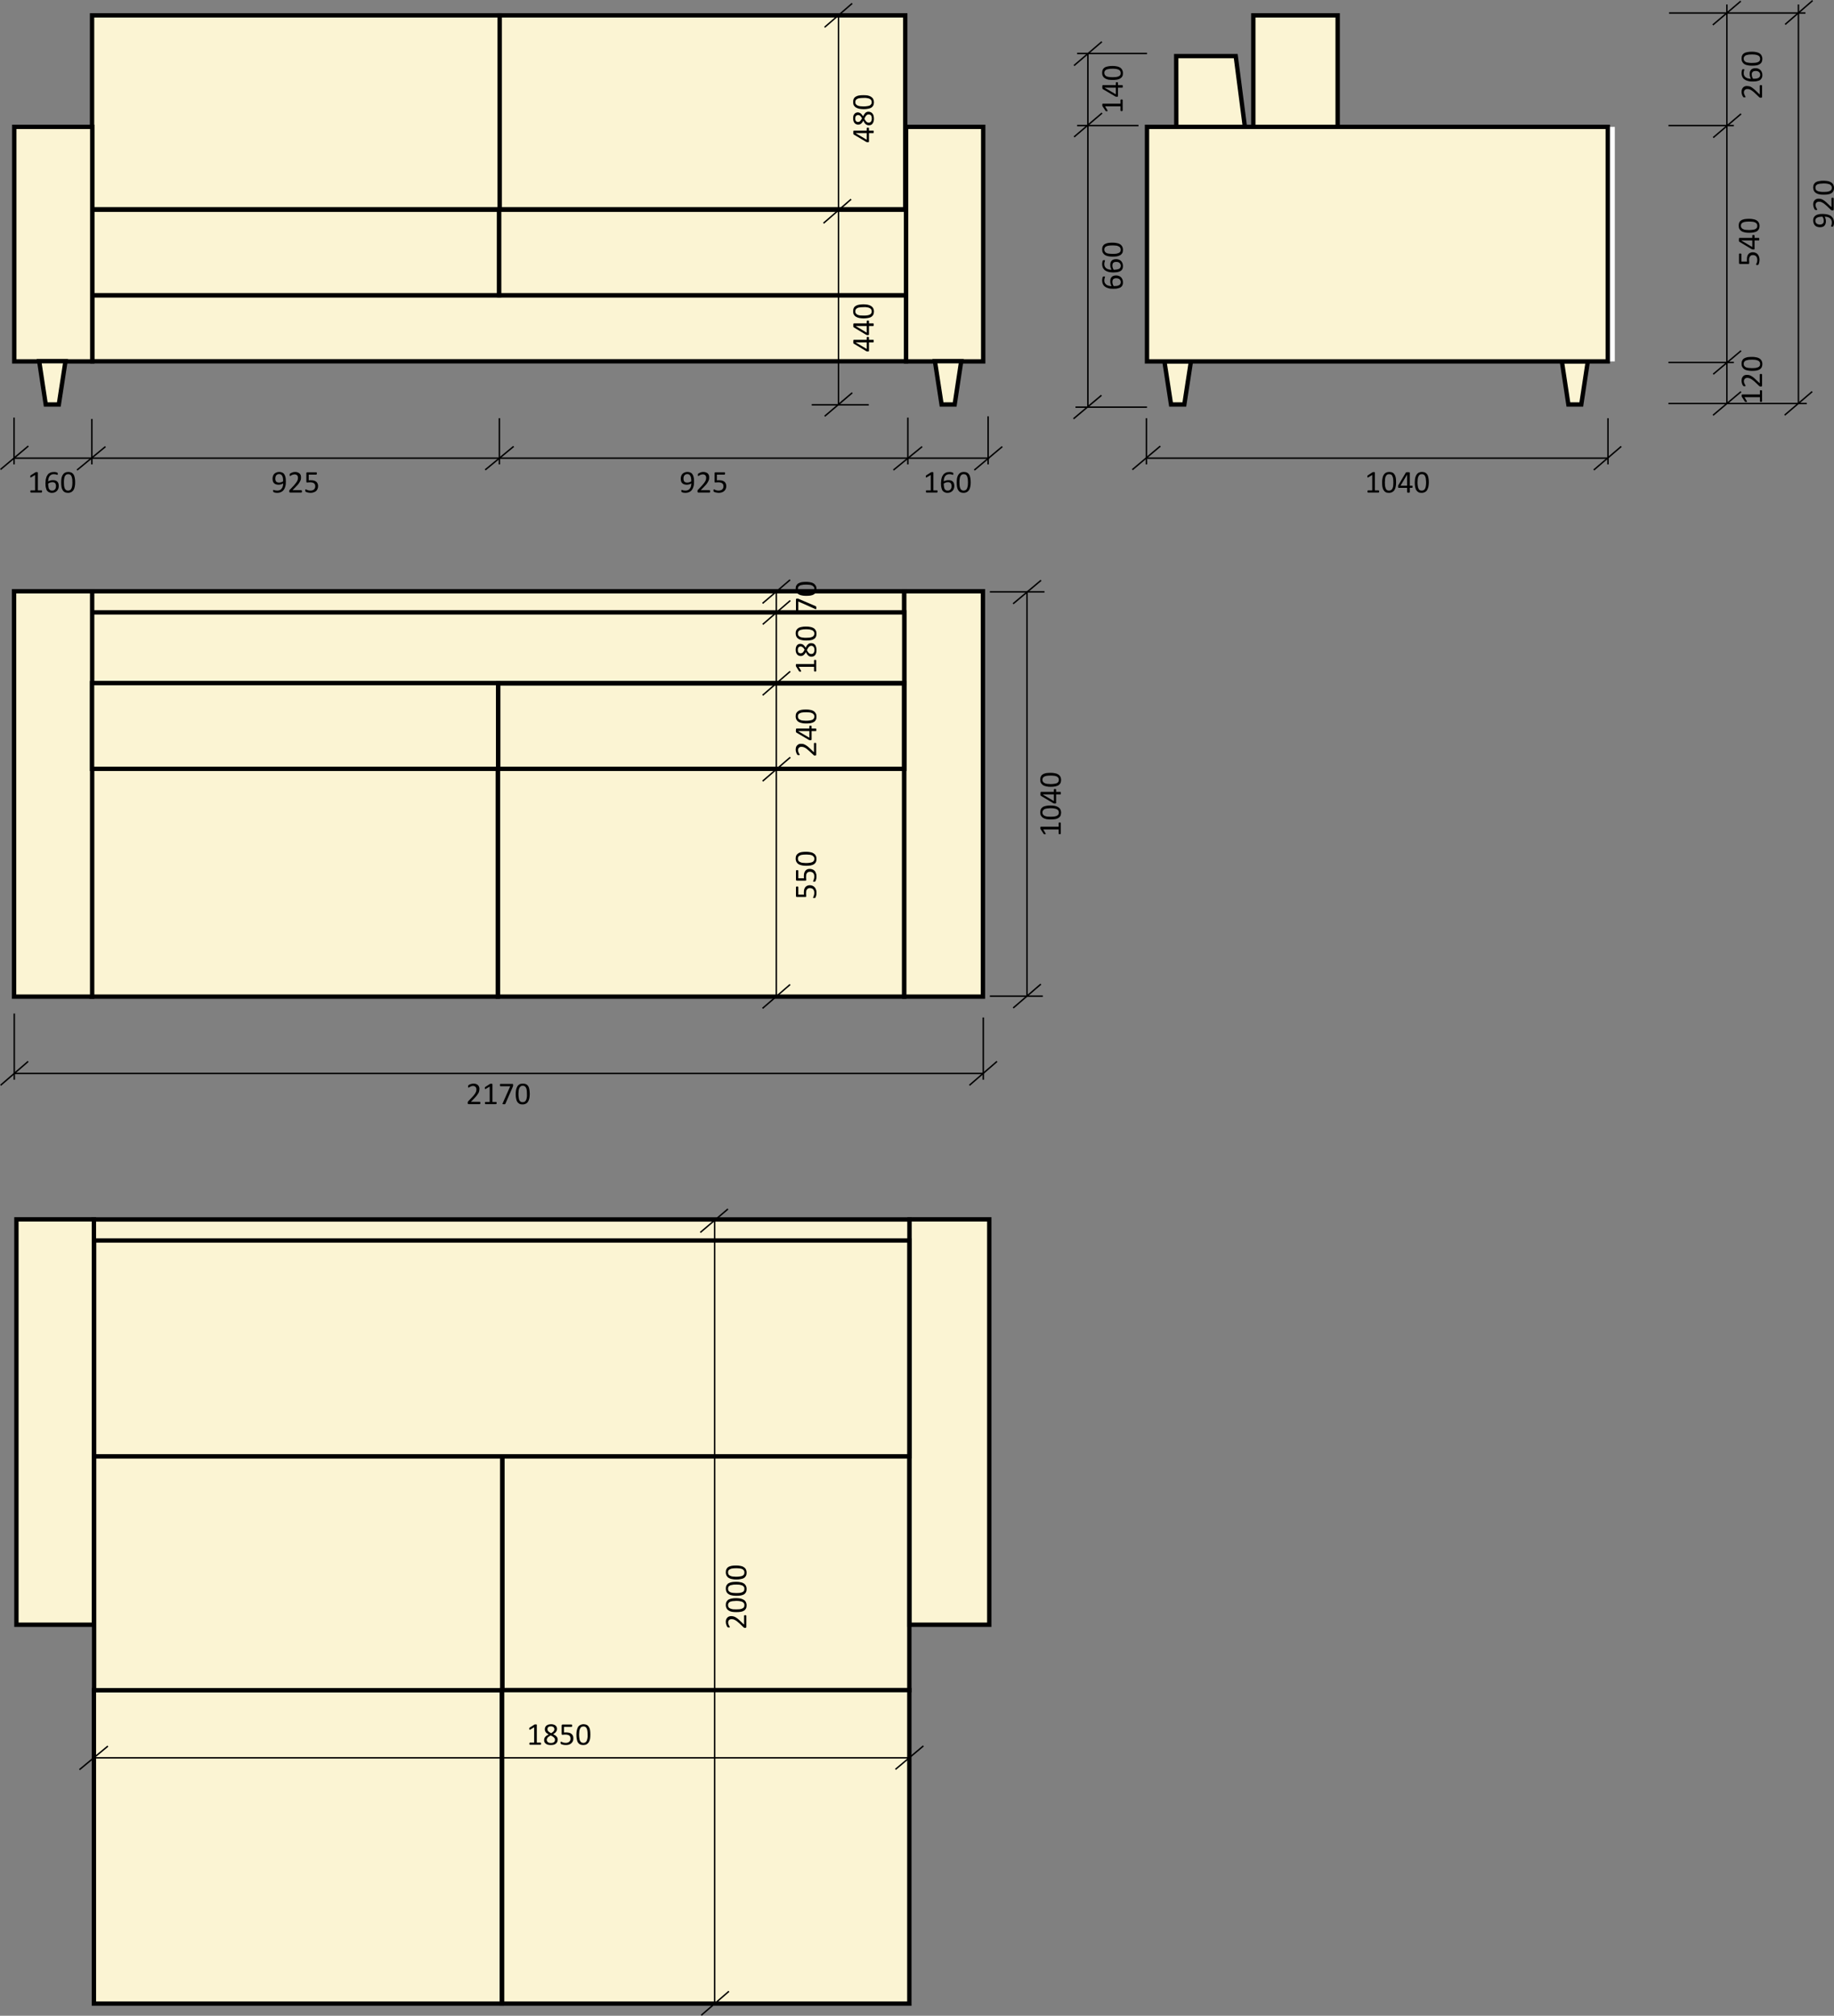 <?xml version="1.0" encoding="UTF-8"?> <svg xmlns="http://www.w3.org/2000/svg" xmlns:xlink="http://www.w3.org/1999/xlink" xml:space="preserve" width="223.181mm" height="245.289mm" version="1.1" style="shape-rendering:geometricPrecision; text-rendering:geometricPrecision; image-rendering:optimizeQuality; fill-rule:evenodd; clip-rule:evenodd" viewBox="0 0 18767 20626"><rect x="0" y="0" width="18767" height="20626" fill="#808080" stroke="none"/> <defs> <style type="text/css"> .str0 {stroke:black;stroke-width:44.5} .str1 {stroke:black;stroke-width:14.833} .fil5 {fill:none} .fil2 {fill:none;fill-rule:nonzero} .fil1 {fill:#FBF4D3} .fil6 {fill:black} .fil4 {fill:white} .fil0 {fill:black;fill-rule:nonzero} .fil3 {fill:black;fill-rule:nonzero} </style> </defs> <g id="Слой_x0020_1">  <g id="_2329347923216"> <path class="fil0" d="M2925 4928c0,9 0,18 -1,27 -1,9 -3,18 -6,27 -2,8 -6,16 -10,23 -4,8 -10,14 -16,20 -7,5 -15,10 -24,13 -9,3 -19,5 -31,5 -5,0 -9,-1 -14,-1 -4,-1 -8,-2 -11,-2 -4,-1 -7,-2 -9,-3 -2,-1 -4,-2 -5,-3 -1,-1 -2,-2 -2,-4 -1,-2 -1,-4 -1,-7 0,-2 0,-4 0,-5 0,-2 0,-3 1,-3 0,-1 1,-2 1,-2 1,0 1,0 2,0 1,0 3,0 5,1 2,1 5,2 8,3 4,1 7,1 12,2 4,1 9,1 15,1 10,0 19,-2 26,-6 8,-4 14,-9 18,-16 5,-6 9,-14 11,-23 2,-9 4,-18 4,-28 -6,3 -13,6 -21,9 -7,2 -17,4 -27,4 -11,0 -21,-2 -29,-5 -8,-3 -14,-8 -19,-13 -4,-5 -8,-12 -10,-19 -2,-8 -3,-16 -3,-25 0,-9 1,-18 4,-26 3,-8 7,-16 12,-22 6,-6 13,-11 22,-15 9,-4 19,-6 31,-6 9,0 17,2 23,4 7,2 13,5 18,9 5,4 9,9 12,15 4,6 6,12 8,20 3,7 4,15 5,24 1,8 1,17 1,27zm-28 -3c0,-14 -1,-25 -2,-35 -2,-9 -5,-16 -8,-22 -4,-6 -8,-10 -13,-13 -6,-2 -11,-4 -18,-4 -7,0 -13,2 -18,4 -5,3 -9,6 -12,10 -3,4 -6,9 -7,15 -1,5 -2,10 -2,16 0,6 0,12 2,17 1,6 3,10 6,14 3,3 7,6 12,8 5,2 11,3 18,3 8,0 15,-1 23,-4 7,-2 14,-5 19,-9z"></path> <path class="fil0" d="M3090 5028c0,2 0,3 -1,5 0,1 0,3 -1,4 0,1 -1,1 -2,2 0,0 -1,1 -2,1l-115 0c-1,0 -3,-1 -4,-1 -1,0 -2,-1 -3,-2 0,-1 -1,-2 -1,-3 -1,-2 -1,-4 -1,-6 0,-2 0,-4 0,-6 1,-2 1,-3 1,-4 1,-1 2,-3 2,-4 1,-1 2,-2 4,-4l40 -42c9,-10 16,-19 22,-27 6,-8 10,-15 13,-21 3,-6 5,-12 6,-18 1,-5 1,-10 1,-14 0,-5 0,-9 -2,-13 -1,-4 -3,-8 -6,-11 -3,-3 -7,-6 -11,-7 -4,-2 -9,-3 -15,-3 -6,0 -12,1 -17,3 -5,1 -10,3 -14,5 -4,3 -7,5 -10,6 -2,2 -4,3 -5,3 -1,0 -2,0 -2,-1 -1,0 -1,-1 -2,-2 0,-1 0,-2 -1,-3 0,-2 0,-4 0,-6 0,-2 0,-3 0,-4 0,-2 0,-3 1,-3 0,-1 0,-2 1,-3 0,-1 1,-2 2,-3 2,-1 4,-2 7,-4 3,-2 7,-4 12,-6 5,-2 10,-3 15,-5 6,-1 12,-2 18,-2 11,0 19,2 27,5 7,3 14,6 19,11 5,5 8,11 11,17 2,7 3,14 3,21 0,7 0,13 -1,20 -2,7 -4,14 -8,21 -4,8 -9,16 -16,26 -7,9 -17,20 -29,32l-33 34 91 0c0,0 1,1 2,1 1,0 2,1 2,2 1,1 1,2 1,4 1,1 1,3 1,5z"></path> <path class="fil0" d="M3255 4973c0,11 -2,21 -6,30 -3,8 -9,16 -15,22 -7,5 -15,10 -25,13 -9,3 -20,5 -31,5 -7,0 -13,-1 -19,-2 -5,-1 -10,-2 -15,-3 -4,-1 -8,-3 -11,-4 -3,-1 -5,-2 -6,-3 0,-1 -1,-1 -1,-2 -1,-1 -1,-1 -1,-2 0,-1 -1,-2 -1,-4 0,-1 0,-3 0,-5 0,-2 0,-3 0,-5 1,-1 1,-2 1,-3 1,-1 1,-2 2,-2 0,-1 1,-1 2,-1 1,0 3,1 5,2 2,1 5,3 9,4 4,2 8,3 14,5 6,1 12,2 20,2 7,0 14,-1 20,-3 6,-1 11,-4 15,-8 4,-3 8,-8 10,-13 3,-6 4,-12 4,-20 0,-7 -1,-13 -3,-18 -2,-5 -6,-9 -10,-13 -4,-3 -10,-5 -16,-7 -7,-2 -15,-3 -24,-3 -6,0 -12,1 -17,1 -4,1 -9,1 -13,1 -3,0 -5,0 -6,-2 -2,-1 -2,-4 -2,-8l0 -84c0,-4 1,-6 2,-8 2,-2 4,-2 7,-2l92 0c1,0 2,0 3,0 0,1 1,1 2,2 0,1 0,3 1,4 0,2 0,3 0,5 0,4 0,7 -1,9 -2,2 -3,4 -5,4l-77 0 0 58c4,-1 7,-1 11,-1 4,0 9,0 14,0 12,0 22,1 31,4 9,3 16,7 22,12 6,5 10,11 13,19 3,7 5,15 5,24z"></path> </g> <g id="_2329347926832"> <path class="fil0" d="M4915 11286c0,2 0,4 0,5 0,2 -1,3 -1,4 -1,1 -1,2 -2,2 -1,1 -2,1 -3,1l-114 0c-2,0 -3,0 -4,-1 -1,0 -2,-1 -3,-2 -1,0 -1,-2 -2,-3 0,-2 0,-4 0,-6 0,-2 0,-4 0,-6 0,-1 0,-3 1,-4 0,-1 1,-2 2,-4 1,-1 2,-2 3,-4l40 -42c10,-10 17,-19 23,-27 5,-7 10,-14 13,-21 3,-6 5,-12 6,-17 1,-6 1,-10 1,-15 0,-5 -1,-9 -2,-13 -2,-4 -4,-8 -7,-11 -3,-3 -6,-5 -10,-7 -5,-2 -10,-3 -15,-3 -7,0 -12,1 -18,3 -5,2 -9,4 -13,6 -4,2 -7,4 -10,6 -3,1 -5,2 -6,2 -1,0 -1,0 -2,0 0,-1 -1,-1 -1,-2 -1,-1 -1,-3 -1,-4 0,-2 0,-4 0,-6 0,-2 0,-3 0,-4 0,-1 0,-2 0,-3 1,-1 1,-2 1,-3 1,0 2,-1 3,-2 1,-2 3,-3 6,-5 4,-2 8,-4 12,-6 5,-2 10,-3 16,-4 6,-2 12,-2 18,-2 10,0 19,1 26,4 8,3 14,7 19,12 5,4 9,10 11,17 3,6 4,13 4,20 0,7 -1,14 -2,20 -1,7 -4,14 -7,22 -4,7 -10,16 -17,25 -7,9 -16,20 -28,32l-33 34 90 0c1,0 2,1 3,1 0,1 1,1 2,2 0,1 1,3 1,4 0,1 0,3 0,5z"></path> <path class="fil0" d="M5082 11287c0,2 0,4 -1,5 0,1 0,3 -1,3 0,1 -1,2 -2,2 0,1 -1,1 -2,1l-108 0c-1,0 -1,0 -2,-1 -1,0 -1,-1 -2,-2 -1,0 -1,-2 -1,-3 -1,-1 -1,-3 -1,-5 0,-2 0,-4 1,-5 0,-1 0,-3 1,-3 0,-1 1,-2 2,-3 0,0 1,0 2,0l43 0 0 -158 -40 24c-2,1 -3,2 -5,2 -1,0 -2,0 -3,-1 0,0 -1,-2 -1,-3 0,-2 -1,-4 -1,-6 0,-2 0,-4 1,-5 0,-1 0,-2 0,-3 1,-1 1,-2 2,-2 0,-1 1,-2 2,-2l48 -31c0,0 1,0 1,-1 1,0 2,0 3,0 1,0 2,-1 3,-1 1,0 3,0 5,0 2,0 5,0 6,1 2,0 3,0 4,0 1,1 2,1 2,2 1,1 1,1 1,2l0 182 37 0c1,0 2,0 3,0 0,1 1,2 1,3 1,0 1,2 2,3 0,1 0,3 0,5z"></path> <path class="fil0" d="M5251 11103c0,1 0,3 -1,5 0,1 0,3 0,4 -1,2 -1,3 -1,4 -1,2 -1,3 -2,5l-75 172c0,1 -1,2 -2,3 0,0 -1,1 -3,2 -1,0 -3,0 -4,1 -2,0 -5,0 -7,0 -4,0 -7,0 -9,-1 -2,0 -3,-1 -4,-1 -1,-1 -2,-2 -2,-3 1,-1 1,-2 2,-3l78 -176 -99 0c-2,0 -4,-1 -5,-3 -1,-2 -1,-5 -1,-9 0,-2 0,-4 0,-6 0,-1 1,-2 1,-3 1,-1 1,-2 2,-3 1,0 2,0 3,0l120 0c2,0 3,0 4,0 1,1 2,1 3,2 0,1 1,2 1,4 0,1 1,3 1,6z"></path> <path class="fil0" d="M5421 11194c0,16 -2,30 -4,43 -3,13 -7,25 -13,34 -5,10 -13,17 -22,22 -10,5 -21,8 -35,8 -13,0 -24,-2 -33,-7 -9,-5 -16,-12 -22,-21 -5,-9 -9,-20 -11,-33 -3,-13 -4,-28 -4,-45 0,-16 2,-31 4,-44 3,-13 7,-24 13,-34 5,-9 13,-16 22,-22 10,-5 21,-7 35,-7 13,0 24,2 33,7 9,4 16,11 22,20 5,9 9,20 11,33 2,14 4,29 4,46zm-29 2c0,-11 0,-20 -1,-28 0,-8 -2,-16 -3,-22 -1,-6 -3,-12 -6,-16 -2,-5 -5,-8 -8,-11 -3,-3 -7,-5 -11,-7 -4,-1 -9,-2 -14,-2 -9,0 -16,2 -22,7 -5,4 -10,10 -13,17 -3,8 -6,16 -7,27 -1,10 -2,20 -2,32 0,15 1,28 3,39 1,11 4,20 7,27 4,7 8,12 14,15 5,3 12,4 19,4 6,0 12,-1 16,-3 5,-1 9,-4 12,-8 3,-3 6,-8 8,-13 2,-5 4,-10 5,-16 1,-6 2,-13 3,-20 0,-7 0,-15 0,-22z"></path> </g> <polygon class="fil1 str0" points="5094,10198 9253,10198 9253,6990 5094,6990 "></polygon> <polygon class="fil1 str0" points="937,6268 9253,6268 9253,6050 937,6050 "></polygon> <polygon class="fil1 str0" points="937,10198 5094,10198 5094,6990 937,6990 "></polygon> <polygon class="fil1 str0" points="9253,10198 10058,10198 10058,6050 9253,6050 "></polygon> <polygon class="fil1 str0" points="938,6992 9253,6992 9253,6266 938,6266 "></polygon> <polygon class="fil1 str0" points="144,10198 943,10198 943,6050 144,6050 "></polygon> <polygon class="fil1 str0" points="942,7867 5098,7867 5098,6990 942,6990 "></polygon> <line class="fil2 str1" x1="144" y1="4273" x2="144" y2="4752"></line> <line class="fil2 str1" x1="940" y1="4287" x2="940" y2="4752"></line> <line class="fil2 str1" x1="5110" y1="4279" x2="5110" y2="4752"></line> <line class="fil2 str1" x1="10111" y1="4260" x2="10111" y2="4752"></line> <line class="fil2 str1" x1="11731" y1="4279" x2="11731" y2="4752"></line> <line class="fil2 str1" x1="16454" y1="4279" x2="16454" y2="4752"></line> <line class="fil2 str1" x1="17073" y1="4129" x2="18488" y2="4129"></line> <line class="fil2 str1" x1="17073" y1="1285" x2="17742" y2="1285"></line> <line class="fil2 str1" x1="17079" y1="133" x2="18475" y2="133"></line> <line class="fil2 str1" x1="17671" y1="4130" x2="17671" y2="46"></line> <line class="fil2 str1" x1="145" y1="4688" x2="10125" y2="4688"></line> <line class="fil2 str1" x1="7944" y1="10198" x2="7944" y2="6053"></line> <line class="fil2 str1" x1="10129" y1="10193" x2="10671" y2="10193"></line> <line class="fil2 str1" x1="10129" y1="6056" x2="10688" y2="6056"></line> <line class="fil2 str1" x1="10509" y1="10193" x2="10509" y2="6053"></line> <line class="fil2 str1" x1="146" y1="10371" x2="146" y2="11048"></line> <line class="fil2 str1" x1="10062" y1="10411" x2="10062" y2="11048"></line> <line class="fil2 str1" x1="144" y1="10984" x2="10062" y2="10984"></line> <line class="fil2 str1" x1="290" y1="4564" x2="5" y2="4804"></line> <line class="fil2 str1" x1="1079" y1="4570" x2="788" y2="4810"></line> <line class="fil2 str1" x1="5256" y1="4568" x2="4965" y2="4808"></line> <line class="fil2 str1" x1="10256" y1="4570" x2="9970" y2="4810"></line> <line class="fil2 str1" x1="17813" y1="12" x2="17527" y2="255"></line> <line class="fil2 str1" x1="17816" y1="1165" x2="17531" y2="1408"></line> <line class="fil2 str1" x1="17815" y1="4008" x2="17529" y2="4249"></line> <line class="fil2 str1" x1="11737" y1="4688" x2="16456" y2="4688"></line> <line class="fil2 str1" x1="11873" y1="4565" x2="11587" y2="4806"></line> <line class="fil2 str1" x1="16590" y1="4568" x2="16309" y2="4809"></line> <line class="fil2 str1" x1="10653" y1="5938" x2="10367" y2="6178"></line> <line class="fil2 str1" x1="10651" y1="10070" x2="10368" y2="10314"></line> <line class="fil2 str1" x1="10202" y1="10861" x2="9920" y2="11105"></line> <line class="fil2 str1" x1="288" y1="10861" x2="6" y2="11105"></line> <line class="fil2 str1" x1="8085" y1="10074" x2="7803" y2="10318"></line> <line class="fil2 str1" x1="8087" y1="7749" x2="7804" y2="7993"></line> <line class="fil2 str1" x1="8086" y1="6870" x2="7804" y2="7114"></line> <line class="fil2 str1" x1="8085" y1="5933" x2="7803" y2="6174"></line> <path class="fil3" d="M18020 3993c2,0 4,0 5,0 1,1 2,1 3,2 1,0 2,1 2,2 1,0 1,1 1,2l0 108c0,1 0,1 -1,2 0,1 -1,1 -2,2 -1,0 -2,1 -3,1 -1,0 -3,1 -5,1 -2,0 -4,-1 -5,-1 -2,0 -3,-1 -4,-1 0,-1 -1,-1 -2,-2 0,-1 0,-1 0,-2l0 -43 -158 0 24 40c1,2 2,3 2,4 0,2 0,3 -1,3 0,1 -2,2 -3,2 -2,0 -4,0 -6,0 -2,0 -4,0 -5,0 -1,0 -2,0 -3,-1 -1,0 -2,0 -2,-1 -1,-1 -2,-1 -2,-2l-31 -48c0,0 0,-1 -1,-2 0,0 0,-1 0,-2 0,-1 -1,-2 -1,-3 0,-2 0,-3 0,-5 0,-3 0,-5 1,-7 0,-1 0,-3 1,-3 0,-1 0,-2 1,-2 1,-1 1,-1 2,-1l182 0 0 -37c0,-1 0,-2 0,-3 1,0 2,-1 2,-2 1,0 2,0 4,-1 1,0 3,0 5,0zm-1 -167c2,0 4,0 5,1 1,0 3,0 4,1 1,0 2,1 2,2 0,0 1,1 1,2l0 115c0,1 0,2 -1,3 0,2 -1,3 -2,3 -1,1 -2,2 -3,2 -2,0 -4,1 -6,1 -2,0 -4,0 -6,-1 -1,0 -3,0 -4,-1 -1,0 -3,-1 -4,-2 -1,0 -2,-1 -4,-3l-42 -40c-10,-9 -19,-17 -27,-22 -7,-6 -14,-10 -21,-13 -6,-3 -12,-5 -17,-6 -6,-1 -10,-2 -15,-2 -5,0 -9,1 -13,3 -4,1 -8,3 -11,6 -3,3 -5,7 -7,11 -2,4 -3,9 -3,15 0,6 1,12 3,17 2,5 4,10 6,14 2,4 4,7 6,9 1,3 2,5 2,6 0,1 0,2 0,2 -1,1 -1,1 -2,2 -1,0 -3,0 -4,1 -2,0 -4,0 -6,0 -2,0 -3,0 -4,0 -1,0 -2,-1 -3,-1 -1,0 -2,0 -3,-1 0,0 -1,-1 -2,-2 -1,-2 -3,-4 -5,-7 -2,-3 -4,-7 -6,-12 -1,-5 -3,-10 -4,-16 -2,-5 -2,-11 -2,-18 0,-10 1,-18 4,-26 3,-7 7,-14 12,-19 4,-5 10,-8 17,-11 6,-2 13,-3 20,-3 7,0 14,0 20,1 7,2 14,4 22,8 7,4 16,9 25,16 9,7 20,17 32,29l34 32 0 -90c0,0 1,-1 1,-2 1,-1 1,-2 2,-2 1,-1 2,-1 4,-1 1,-1 3,-1 5,-1zm-92 -174c16,0 30,1 43,4 13,2 25,6 34,12 10,6 17,14 22,23 5,9 8,21 8,35 0,13 -3,24 -7,33 -5,8 -12,16 -21,21 -9,6 -20,9 -33,12 -13,2 -28,3 -45,3 -16,0 -31,-1 -44,-4 -13,-2 -24,-6 -34,-12 -9,-6 -16,-14 -21,-23 -6,-9 -8,-21 -8,-34 0,-14 2,-25 7,-33 4,-9 11,-17 20,-22 9,-5 20,-9 33,-12 14,-2 29,-3 46,-3zm2 28c-11,0 -20,1 -28,1 -8,1 -16,2 -22,4 -6,1 -12,3 -16,5 -5,2 -8,5 -11,8 -3,4 -5,7 -7,11 -1,4 -2,9 -2,14 0,9 2,17 7,22 4,6 10,10 17,14 8,3 16,5 27,6 10,1 20,2 32,2 15,0 28,-1 39,-2 11,-2 20,-5 27,-8 7,-3 11,-8 15,-13 3,-6 4,-12 4,-20 0,-6 -1,-11 -3,-16 -2,-4 -4,-8 -8,-11 -3,-4 -8,-6 -13,-8 -5,-3 -10,-4 -16,-5 -6,-2 -13,-3 -20,-3 -7,-1 -15,-1 -22,-1z"></path> <line class="fil2 str1" x1="18403" y1="4127" x2="18403" y2="46"></line> <line class="fil2 str1" x1="18544" y1="4007" x2="18262" y2="4248"></line> <line class="fil2 str1" x1="18548" y1="6" x2="18267" y2="250"></line> <path class="fil3" d="M18652 2189c9,0 18,1 28,2 9,1 18,3 26,5 9,3 16,6 24,10 7,5 14,10 19,17 6,6 10,14 13,23 3,9 5,20 5,32 0,4 0,9 -1,13 0,4 -1,8 -2,12 -1,3 -2,6 -3,8 -1,3 -2,4 -3,5 -1,1 -2,2 -3,3 -2,0 -4,0 -7,0 -2,0 -4,0 -6,0 -1,0 -2,0 -3,-1 -1,0 -1,0 -1,-1 -1,0 -1,-1 -1,-2 0,-1 1,-3 1,-5 1,-2 2,-5 3,-8 1,-3 2,-7 3,-12 0,-4 1,-9 1,-14 0,-11 -2,-19 -6,-27 -4,-7 -10,-13 -16,-18 -7,-5 -15,-8 -24,-11 -8,-2 -18,-3 -28,-3 4,5 7,12 9,20 3,8 4,17 4,27 0,12 -1,21 -5,29 -3,8 -7,14 -13,19 -5,5 -11,8 -19,10 -7,2 -15,3 -24,3 -10,0 -18,-1 -26,-4 -9,-2 -16,-6 -22,-12 -7,-6 -12,-13 -15,-22 -4,-8 -6,-19 -6,-31 0,-9 1,-16 3,-23 3,-7 6,-12 10,-17 4,-5 9,-9 15,-13 5,-3 12,-6 19,-8 8,-2 16,-4 24,-5 9,0 18,-1 27,-1zm-3 28c-13,0 -25,1 -34,3 -9,2 -17,4 -23,8 -5,3 -10,8 -12,13 -3,5 -4,11 -4,17 0,7 1,13 4,18 2,5 6,9 10,12 4,3 9,6 14,7 5,2 11,3 17,3 6,0 12,-1 17,-2 5,-2 10,-4 13,-7 4,-3 7,-7 9,-12 1,-4 2,-10 2,-17 0,-8 -1,-16 -3,-24 -3,-7 -6,-13 -10,-19zm103 -194c2,0 4,1 5,1 2,0 3,0 4,1 1,0 2,1 2,2 1,1 1,2 1,2l0 115c0,1 0,3 -1,4 0,1 -1,2 -1,3 -1,0 -2,1 -4,1 -2,1 -4,1 -6,1 -2,0 -4,0 -6,0 -1,0 -3,-1 -4,-1 -1,-1 -2,-2 -3,-2 -2,-1 -3,-2 -4,-3l-43 -41c-10,-9 -19,-16 -26,-22 -8,-5 -15,-10 -22,-13 -6,-3 -12,-5 -17,-6 -5,-1 -10,-1 -15,-1 -4,0 -9,0 -13,2 -4,1 -7,4 -11,6 -3,3 -5,7 -7,11 -2,4 -3,9 -3,15 0,6 1,12 3,17 2,5 4,10 6,14 2,4 4,7 6,10 2,2 3,4 3,5 0,1 -1,2 -1,2 0,1 -1,2 -2,2 -1,0 -2,1 -4,1 -2,0 -3,0 -6,0 -1,0 -3,0 -4,0 -1,0 -2,0 -3,-1 -1,0 -2,0 -2,-1 -1,0 -2,-1 -3,-2 -1,-1 -3,-4 -5,-7 -2,-3 -3,-7 -5,-12 -2,-4 -4,-10 -5,-15 -1,-6 -2,-12 -2,-18 0,-10 1,-19 4,-27 3,-7 7,-13 12,-18 5,-5 11,-9 17,-11 7,-3 13,-4 21,-4 6,0 13,0 20,2 6,1 13,3 21,7 7,4 16,9 25,16 10,8 20,17 32,29l35 33 0 -90c0,-1 0,-2 0,-3 1,-1 2,-1 3,-2 1,0 2,-1 3,-1 2,0 3,-1 5,-1zm-92 -174c16,0 30,2 44,4 13,3 24,7 33,13 10,5 17,13 22,22 5,10 8,21 8,35 0,13 -2,24 -7,33 -5,9 -11,16 -20,21 -9,6 -20,10 -34,12 -13,2 -28,3 -45,3 -16,0 -30,-1 -43,-3 -14,-3 -25,-7 -34,-13 -10,-6 -17,-13 -22,-23 -5,-9 -8,-21 -8,-34 0,-13 2,-24 7,-33 5,-9 11,-16 20,-22 9,-5 21,-9 34,-11 13,-3 28,-4 45,-4zm2 28c-10,0 -20,1 -28,2 -8,0 -15,1 -22,3 -6,1 -11,3 -16,5 -4,3 -8,5 -11,9 -3,3 -5,7 -6,11 -2,4 -2,8 -2,13 0,10 2,17 6,23 4,5 10,10 18,13 7,3 16,5 26,6 10,2 21,2 32,2 16,0 29,-1 40,-2 10,-2 19,-4 26,-8 7,-3 12,-8 15,-13 3,-5 5,-12 5,-20 0,-6 -1,-11 -3,-15 -2,-5 -5,-9 -9,-12 -3,-3 -7,-6 -12,-8 -5,-2 -11,-4 -17,-5 -6,-1 -13,-2 -20,-3 -7,0 -14,-1 -22,-1z"></path> <path class="fil3" d="M14113 5029c0,2 -1,4 -1,5 0,2 -1,3 -1,4 -1,0 -1,1 -2,1 -1,1 -1,1 -2,1l-109 0c0,0 -1,0 -2,-1 0,0 -1,-1 -1,-1 -1,-1 -2,-2 -2,-4 0,-1 0,-3 0,-5 0,-2 0,-4 0,-5 0,-1 1,-3 1,-3 1,-1 1,-2 2,-2 1,-1 2,-1 2,-1l44 0 0 -158 -40 24c-2,1 -4,2 -5,2 -1,0 -2,0 -3,-1 -1,-1 -1,-2 -2,-3 0,-2 0,-4 0,-6 0,-2 0,-4 0,-5 0,-1 1,-2 1,-3 0,-1 1,-2 1,-2 1,-1 2,-2 3,-2l47 -31c1,0 1,-1 2,-1 1,0 1,0 2,0 1,-1 2,-1 4,-1 1,0 3,0 4,0 3,0 5,0 7,0 2,1 3,1 4,1 1,1 1,1 2,2 0,0 0,1 0,2l0 182 38 0c1,0 1,0 2,1 1,0 2,1 2,2 0,0 1,2 1,3 0,1 1,3 1,5zm173 -93c0,16 -1,30 -4,43 -2,13 -6,25 -12,34 -6,10 -14,17 -23,22 -9,5 -21,8 -35,8 -13,0 -24,-2 -33,-7 -9,-5 -16,-12 -21,-21 -6,-9 -9,-20 -12,-33 -2,-13 -3,-28 -3,-45 0,-16 1,-31 4,-44 2,-13 6,-24 12,-34 6,-9 13,-17 23,-22 9,-5 21,-8 34,-8 14,0 25,3 34,7 9,5 16,12 21,21 6,9 9,20 12,33 2,13 3,29 3,46zm-28 2c0,-11 0,-20 -1,-28 -1,-8 -2,-16 -3,-22 -2,-6 -4,-12 -6,-16 -2,-5 -5,-9 -8,-12 -3,-2 -7,-5 -11,-6 -4,-1 -9,-2 -14,-2 -9,0 -17,2 -22,6 -6,5 -10,11 -14,18 -3,8 -5,16 -6,26 -1,10 -2,21 -2,33 0,15 1,28 2,39 2,11 5,20 8,27 3,7 8,12 13,15 6,3 12,4 20,4 6,0 11,-1 16,-3 4,-1 8,-4 11,-8 4,-3 6,-8 9,-13 2,-5 3,-10 5,-16 1,-6 2,-13 2,-20 1,-7 1,-15 1,-22zm197 43c0,3 0,6 -1,8 -1,2 -3,3 -5,3l-23 0 0 44c0,1 0,1 -1,2 0,1 -1,1 -2,2 -1,0 -2,0 -4,1 -2,0 -4,0 -7,0 -2,0 -4,0 -6,0 -2,-1 -3,-1 -4,-1 -1,-1 -2,-1 -2,-2 -1,-1 -1,-1 -1,-2l0 -44 -85 0c-2,0 -3,0 -4,0 -1,0 -1,-1 -2,-2 -1,-1 -1,-2 -1,-4 -1,-1 -1,-3 -1,-6 0,-2 0,-4 0,-5 0,-2 1,-3 1,-5 0,-1 1,-2 1,-4 1,-1 1,-2 2,-3l75 -126c0,-1 1,-2 2,-3 1,0 3,-1 4,-1 2,-1 4,-1 6,-1 2,0 5,0 8,0 4,0 7,0 10,0 2,0 4,1 6,1 2,0 3,1 4,2 0,0 1,1 1,2l0 133 23 0c2,0 4,0 5,2 1,2 1,5 1,9zm-56 -125l0 0 -68 114 68 0 0 -114zm222 80c0,16 -2,30 -4,43 -3,13 -7,25 -13,34 -5,10 -13,17 -22,22 -10,5 -21,8 -35,8 -13,0 -24,-2 -33,-7 -9,-5 -16,-12 -22,-21 -5,-9 -9,-20 -11,-33 -3,-13 -4,-28 -4,-45 0,-16 2,-31 4,-44 3,-13 7,-24 13,-34 5,-9 13,-17 22,-22 10,-5 21,-8 35,-8 13,0 24,3 33,7 9,5 16,12 22,21 5,9 9,20 11,33 3,13 4,29 4,46zm-28 2c0,-11 -1,-20 -2,-28 0,-8 -1,-16 -3,-22 -1,-6 -3,-12 -6,-16 -2,-5 -5,-9 -8,-12 -3,-2 -7,-5 -11,-6 -4,-1 -8,-2 -14,-2 -9,0 -16,2 -22,6 -5,5 -10,11 -13,18 -3,8 -6,16 -7,26 -1,10 -2,21 -2,33 0,15 1,28 3,39 1,11 4,20 8,27 3,7 7,12 13,15 5,3 12,4 19,4 6,0 12,-1 16,-3 5,-1 9,-4 12,-8 3,-3 6,-8 8,-13 2,-5 4,-10 5,-16 1,-6 2,-13 3,-20 0,-7 1,-15 1,-22z"></path> <path class="fil3" d="M8341 6752c2,0 4,0 5,1 2,0 3,0 4,1 1,0 1,1 2,2 0,0 0,1 0,2l0 108c0,1 0,1 0,2 -1,1 -1,1 -2,2 -1,0 -2,1 -4,1 -1,1 -3,1 -5,1 -2,0 -3,0 -5,-1 -1,0 -2,0 -3,-1 -1,0 -2,-1 -2,-2 -1,0 -1,-1 -1,-2l0 -43 -157 0 24 40c1,2 1,3 1,5 1,1 0,2 0,3 -1,0 -2,1 -4,1 -1,0 -3,1 -6,1 -2,0 -3,-1 -4,-1 -2,0 -3,0 -4,0 -1,-1 -1,-1 -2,-2 -1,0 -1,-1 -2,-2l-30 -48c-1,0 -1,-1 -1,-1 0,-1 -1,-2 -1,-3 0,-1 0,-2 0,-3 0,-1 0,-3 0,-5 0,-2 0,-5 0,-6 0,-2 1,-3 1,-4 0,-1 1,-2 1,-2 1,-1 2,-1 2,-1l182 0 0 -37c0,-1 0,-2 1,-3 0,0 1,-1 2,-1 1,-1 2,-1 3,-2 2,0 3,0 5,0zm-42 -171c9,0 17,1 24,4 7,4 13,8 18,14 4,6 8,14 10,22 3,9 4,19 4,31 0,10 -1,20 -3,28 -2,9 -6,16 -10,22 -5,6 -10,10 -16,13 -7,3 -14,5 -22,5 -7,0 -13,-1 -18,-3 -6,-2 -11,-5 -15,-9 -5,-4 -9,-9 -13,-15 -4,-6 -8,-13 -11,-20 -4,6 -7,12 -11,17 -4,5 -8,9 -12,12 -4,4 -9,6 -14,8 -5,2 -10,3 -16,3 -7,0 -14,-2 -20,-4 -6,-3 -12,-7 -17,-12 -4,-5 -8,-12 -11,-20 -3,-8 -4,-18 -4,-29 0,-10 1,-19 4,-27 2,-7 6,-14 10,-19 4,-5 10,-8 15,-11 6,-2 13,-3 19,-3 6,0 11,1 16,3 5,1 10,4 14,7 5,4 9,8 13,13 4,5 7,10 11,17 3,-8 7,-14 11,-20 4,-6 8,-11 13,-15 4,-4 9,-7 14,-9 5,-2 11,-3 17,-3zm-106 34c-5,0 -9,1 -12,2 -4,2 -7,4 -10,7 -2,3 -4,7 -5,11 -2,5 -2,10 -2,15 0,12 2,21 7,27 6,5 13,8 22,8 4,0 8,0 11,-2 4,-1 7,-3 11,-6 3,-3 6,-7 9,-12 3,-5 6,-10 9,-17 -5,-10 -11,-19 -18,-24 -7,-6 -14,-9 -22,-9zm109 -7c-5,0 -9,1 -13,3 -4,2 -8,5 -12,8 -3,4 -6,9 -10,14 -3,6 -6,12 -10,19 3,7 7,13 10,18 3,5 7,9 10,12 4,4 7,6 11,8 4,1 9,2 13,2 11,0 19,-3 24,-10 6,-8 9,-18 9,-32 0,-14 -3,-24 -9,-31 -6,-7 -13,-11 -23,-11zm-54 -197c16,0 31,1 44,4 13,2 24,7 33,12 10,6 17,14 22,23 6,10 8,21 8,35 0,13 -2,24 -7,33 -4,9 -11,16 -20,21 -9,6 -20,10 -34,12 -13,2 -28,3 -45,3 -16,0 -30,-1 -43,-4 -13,-2 -25,-6 -34,-12 -10,-6 -17,-13 -22,-23 -5,-9 -8,-21 -8,-34 0,-13 2,-24 7,-33 5,-9 12,-16 21,-22 9,-5 20,-9 33,-11 13,-3 28,-4 45,-4zm2 28c-10,0 -20,1 -28,1 -8,1 -15,2 -22,4 -6,1 -11,3 -16,5 -4,3 -8,5 -11,9 -3,3 -5,6 -6,11 -2,4 -2,8 -2,13 0,9 2,17 6,22 4,6 10,10 18,14 7,3 16,5 26,6 10,2 21,2 32,2 16,0 29,-1 40,-2 10,-2 19,-4 26,-8 7,-3 12,-8 15,-13 3,-6 5,-12 5,-20 0,-6 -1,-11 -3,-15 -2,-5 -5,-9 -9,-12 -3,-3 -7,-6 -12,-8 -5,-2 -11,-4 -17,-5 -6,-2 -13,-2 -20,-3 -7,0 -14,-1 -22,-1z"></path> <path class="fil3" d="M10844 8416c2,0 3,0 5,0 1,1 2,1 3,2 1,0 2,1 2,2 0,0 1,1 1,2l0 108c0,1 -1,1 -1,2 0,1 -1,1 -2,2 -1,0 -2,1 -3,1 -2,0 -3,1 -5,1 -2,0 -4,-1 -5,-1 -2,0 -3,-1 -4,-1 -1,-1 -1,-1 -2,-2 0,-1 0,-1 0,-2l0 -43 -158 0 24 40c1,2 2,3 2,5 0,1 0,2 -1,2 0,1 -2,2 -3,2 -2,0 -4,0 -6,0 -2,0 -4,0 -5,0 -1,0 -2,0 -3,-1 -1,0 -2,0 -2,-1 -1,0 -2,-1 -2,-2l-31 -48c0,0 0,-1 -1,-1 0,-1 0,-2 0,-3 0,-1 -1,-2 -1,-3 0,-2 0,-3 0,-5 0,-3 0,-5 1,-6 0,-2 0,-3 0,-4 1,-1 1,-2 2,-2 0,-1 1,-1 2,-1l182 0 0 -37c0,-1 0,-2 0,-3 1,0 1,-1 2,-1 1,-1 2,-1 4,-2 1,0 3,0 5,0zm-93 -174c16,0 30,2 43,4 13,3 25,7 34,13 9,5 17,13 22,22 5,10 8,21 8,35 0,13 -3,24 -7,33 -5,9 -12,16 -21,21 -9,6 -20,10 -33,12 -13,2 -28,3 -45,3 -16,0 -31,-1 -44,-3 -13,-3 -24,-7 -34,-13 -9,-6 -16,-13 -22,-23 -5,-9 -7,-20 -7,-34 0,-13 2,-24 7,-33 4,-9 11,-16 20,-22 9,-5 20,-9 33,-11 13,-3 29,-4 46,-4zm2 28c-11,0 -20,1 -28,2 -8,0 -16,1 -22,3 -6,1 -12,3 -16,5 -5,3 -8,6 -11,9 -3,3 -5,7 -7,11 -1,4 -2,8 -2,13 0,10 2,17 7,23 4,5 10,10 17,13 8,3 16,5 26,7 10,1 21,1 33,1 15,0 28,0 39,-2 11,-2 20,-4 27,-8 6,-3 11,-8 14,-13 4,-5 5,-12 5,-20 0,-6 -1,-11 -3,-15 -2,-5 -4,-9 -8,-12 -4,-3 -8,-6 -13,-8 -5,-2 -10,-4 -17,-5 -6,-1 -12,-2 -19,-3 -7,0 -15,-1 -22,-1zm43 -197c3,0 6,1 8,2 2,1 3,2 3,4l0 24 44 0c0,0 1,0 2,0 0,1 1,1 1,2 1,2 1,3 1,5 0,1 1,4 1,6 0,3 -1,5 -1,7 0,1 0,3 -1,4 0,1 -1,1 -1,2 -1,0 -2,0 -2,0l-44 0 0 86c0,1 0,2 0,3 -1,1 -1,1 -2,2 -1,1 -2,1 -4,2 -1,0 -3,0 -6,0 -2,0 -4,0 -5,0 -2,0 -4,0 -5,-1 -1,0 -2,-1 -4,-1 -1,-1 -2,-1 -4,-2l-125 -74c-1,-1 -2,-2 -3,-3 0,-1 -1,-2 -1,-4 -1,-1 -1,-3 -1,-6 0,-2 0,-5 0,-8 0,-3 0,-7 0,-9 0,-3 1,-5 1,-6 1,-2 1,-3 2,-4 1,-1 1,-1 2,-1l132 0 0 -24c0,-2 1,-3 3,-4 2,-1 5,-2 9,-2zm-125 56l0 1 113 67 0 -68 -113 0zm80 -221c16,0 30,1 43,4 13,2 25,6 34,12 9,6 17,13 22,23 5,9 8,21 8,35 0,13 -3,23 -7,32 -5,9 -12,16 -21,22 -9,5 -20,9 -33,11 -13,3 -28,4 -45,4 -16,0 -31,-1 -44,-4 -13,-2 -24,-7 -34,-12 -9,-6 -16,-14 -22,-23 -5,-9 -7,-21 -7,-35 0,-13 2,-24 7,-33 4,-9 11,-16 20,-21 9,-6 20,-9 33,-12 13,-2 29,-3 46,-3zm2 28c-11,0 -20,0 -28,1 -8,1 -16,2 -22,3 -6,2 -12,4 -16,6 -5,2 -8,5 -11,8 -3,3 -5,7 -7,11 -1,4 -2,9 -2,14 0,9 2,16 7,22 4,6 10,10 17,13 8,4 16,6 26,7 10,1 21,2 33,2 15,0 28,-1 39,-3 11,-1 20,-4 27,-7 6,-4 11,-8 14,-13 4,-6 5,-12 5,-20 0,-6 -1,-11 -3,-16 -2,-4 -4,-8 -8,-11 -4,-4 -8,-6 -13,-9 -5,-2 -10,-3 -17,-5 -6,-1 -12,-2 -19,-2 -7,-1 -15,-1 -22,-1z"></path> <polygon class="fil4" points="5542,2142 9264,2142 9264,157 5542,157 "></polygon> <polygon class="fil1 str0" points="5113,2142 9263,2142 9263,157 5113,157 "></polygon> <polygon class="fil1 str0" points="942,2142 5113,2142 5113,157 942,157 "></polygon> <polygon class="fil1 str0" points="946,3697 9272,3697 9272,3021 946,3021 "></polygon> <line class="fil5 str1" x1="17073" y1="3709" x2="17742" y2="3709"></line> <line class="fil5 str1" x1="17816" y1="3589" x2="17531" y2="3829"></line> <path class="fil6" d="M17935 2581c11,0 21,2 30,6 8,3 16,9 22,16 5,6 10,15 13,24 3,9 5,20 5,31 0,7 -1,13 -2,19 -1,5 -2,10 -3,15 -1,4 -3,8 -4,11 -1,3 -2,5 -3,6 -1,0 -1,1 -2,1 -1,1 -1,1 -2,1 -1,0 -2,1 -4,1 -1,0 -3,0 -5,0 -2,0 -3,0 -5,0 -1,-1 -2,-1 -3,-1 -1,-1 -2,-1 -2,-2 -1,0 -1,-1 -1,-2 0,-1 1,-3 2,-5 2,-2 3,-5 4,-9 2,-4 4,-8 5,-14 1,-6 2,-12 2,-20 0,-7 -1,-14 -3,-19 -1,-6 -4,-12 -8,-16 -3,-4 -8,-8 -13,-10 -6,-3 -12,-4 -20,-4 -7,0 -13,1 -18,3 -5,2 -9,6 -12,10 -4,4 -6,10 -8,16 -2,7 -2,15 -2,24 0,7 0,12 1,17 0,5 0,9 0,13 0,3 0,5 -2,6 -1,2 -4,2 -8,2l-84 0c-3,0 -6,-1 -8,-2 -1,-2 -2,-4 -2,-7l0 -92c0,-1 0,-2 0,-2 1,-1 2,-2 3,-2 1,-1 2,-1 3,-2 2,0 4,0 6,0 3,0 6,0 9,2 2,1 3,2 3,4l0 77 58 0c-1,-3 -1,-7 -1,-11 0,-4 0,-9 0,-14 0,-12 1,-22 4,-31 3,-9 7,-16 12,-22 5,-6 11,-10 19,-13 7,-3 15,-5 24,-5zm8 -177c3,0 6,1 8,2 2,1 3,2 3,4l0 24 44 0c1,0 1,0 2,0 0,1 1,1 1,2 1,1 1,3 1,5 0,1 1,3 1,6 0,3 -1,5 -1,7 0,1 0,3 -1,4 0,1 -1,1 -1,2 -1,0 -1,0 -2,0l-44 0 0 86c0,1 0,2 0,3 -1,1 -1,1 -2,2 -1,1 -2,1 -4,2 -1,0 -3,0 -6,0 -2,0 -4,0 -5,0 -2,0 -3,0 -5,-1 -1,0 -2,-1 -4,-1 -1,-1 -2,-1 -4,-2l-125 -75c-1,0 -2,-1 -3,-2 0,-1 -1,-2 -1,-4 -1,-1 -1,-3 -1,-6 0,-2 0,-5 0,-8 0,-4 0,-7 0,-9 0,-3 1,-5 1,-6 1,-2 1,-3 2,-4 1,-1 1,-1 2,-1l132 0 0 -24c0,-2 1,-3 3,-4 2,-1 5,-2 9,-2zm-125 56l0 1 113 67 0 -68 -113 0zm80 -221c16,0 30,1 43,4 13,2 25,6 34,12 9,6 17,13 22,23 5,9 8,21 8,35 0,13 -3,23 -7,32 -5,9 -12,16 -21,22 -9,5 -20,9 -33,11 -13,3 -28,4 -45,4 -16,0 -31,-1 -44,-4 -13,-2 -24,-7 -34,-12 -9,-6 -16,-14 -22,-23 -5,-9 -7,-21 -7,-35 0,-13 2,-24 7,-33 4,-9 11,-16 20,-21 9,-6 20,-9 33,-12 14,-2 29,-3 46,-3zm2 28c-11,0 -20,0 -28,1 -8,1 -16,2 -22,3 -6,2 -12,4 -16,6 -5,2 -8,5 -11,8 -3,3 -5,7 -7,11 -1,4 -2,9 -2,14 0,9 2,16 7,22 4,6 10,10 17,13 8,4 16,6 26,7 10,1 21,2 33,2 15,0 28,-1 39,-3 11,-1 20,-4 27,-7 6,-4 11,-8 15,-14 3,-5 4,-11 4,-19 0,-6 -1,-11 -3,-16 -2,-4 -4,-8 -8,-12 -4,-3 -8,-5 -13,-8 -5,-2 -10,-3 -16,-5 -7,-1 -13,-2 -20,-2 -7,-1 -15,-1 -22,-1z"></path> <line class="fil5 str1" x1="11005" y1="4166" x2="11737" y2="4166"></line> <line class="fil5 str1" x1="11022" y1="1285" x2="11650" y2="1285"></line> <line class="fil5 str1" x1="11022" y1="547" x2="11737" y2="547"></line> <line class="fil5 str1" x1="11132" y1="4165" x2="11132" y2="545"></line> <path class="fil6" d="M11421 2819c9,0 18,1 26,4 9,3 16,7 23,13 6,6 11,13 15,22 4,9 6,19 6,31 0,9 -1,17 -3,23 -2,7 -5,12 -9,17 -4,5 -9,9 -15,13 -6,3 -12,5 -20,7 -7,2 -15,4 -24,5 -9,1 -18,1 -28,1 -9,0 -18,-1 -27,-1 -9,-1 -18,-3 -26,-6 -8,-2 -16,-5 -24,-10 -7,-4 -14,-9 -19,-15 -6,-7 -10,-14 -13,-23 -3,-9 -5,-19 -5,-31 0,-4 0,-8 1,-12 0,-4 1,-8 2,-11 0,-4 1,-7 2,-9 1,-2 2,-4 3,-5 0,0 1,-1 2,-1 0,-1 1,-1 2,-1 1,0 2,0 3,-1 1,0 2,0 3,0 2,0 4,0 5,0 2,0 3,1 4,1 0,0 1,1 2,1 0,1 0,2 0,3 0,1 0,3 -1,5 -1,2 -2,4 -2,7 -1,3 -2,6 -3,10 -1,4 -1,9 -1,15 0,10 2,18 6,25 4,7 10,13 16,18 7,4 15,8 24,10 9,2 19,3 28,4 -1,-3 -3,-6 -4,-10 -2,-3 -4,-7 -5,-11 -1,-4 -2,-9 -3,-13 -1,-5 -1,-10 -1,-15 0,-11 1,-20 4,-28 3,-8 8,-14 13,-19 5,-5 12,-8 19,-10 7,-2 15,-3 24,-3zm2 28c-6,0 -11,0 -16,2 -6,1 -10,3 -13,6 -4,3 -7,7 -8,11 -2,5 -3,11 -3,18 0,4 0,8 1,12 0,4 1,8 3,11 1,4 2,8 4,11 2,3 3,6 5,9 14,0 25,-1 35,-2 9,-2 16,-5 22,-8 6,-4 10,-8 12,-13 2,-5 4,-11 4,-17 0,-7 -2,-13 -4,-18 -3,-5 -6,-9 -10,-13 -5,-3 -10,-5 -15,-7 -5,-1 -11,-2 -17,-2zm-2 -195c9,0 18,1 26,4 9,3 16,7 23,13 6,6 11,13 15,22 4,8 6,19 6,31 0,9 -1,16 -3,23 -2,6 -5,12 -9,17 -4,5 -9,9 -15,12 -6,4 -12,6 -20,8 -7,2 -15,4 -24,4 -9,1 -18,2 -28,2 -9,0 -18,-1 -27,-2 -9,-1 -18,-2 -26,-5 -8,-2 -16,-6 -24,-10 -7,-4 -14,-9 -19,-16 -6,-6 -10,-14 -13,-22 -3,-9 -5,-20 -5,-31 0,-4 0,-8 1,-12 0,-4 1,-8 2,-12 0,-3 1,-6 2,-8 1,-2 2,-4 3,-5 0,-1 1,-1 2,-1 0,-1 1,-1 2,-1 1,-1 2,-1 3,-1 1,0 2,0 3,0 2,0 4,0 5,0 2,0 3,0 4,1 0,0 1,1 2,1 0,1 0,2 0,2 0,2 0,3 -1,5 -1,2 -2,5 -2,8 -1,3 -2,6 -3,10 -1,4 -1,9 -1,14 0,10 2,19 6,26 4,7 10,13 16,18 7,4 15,7 24,10 9,2 19,3 28,3 -1,-2 -3,-6 -4,-9 -2,-3 -4,-7 -5,-11 -1,-4 -2,-9 -3,-13 -1,-5 -1,-10 -1,-15 0,-11 1,-21 4,-28 3,-8 8,-14 13,-19 5,-5 12,-8 19,-10 7,-2 15,-3 24,-3zm2 28c-6,0 -11,0 -16,1 -6,2 -10,4 -13,7 -4,2 -7,6 -8,11 -2,5 -3,11 -3,18 0,4 0,8 1,12 0,4 1,7 3,11 1,4 2,7 4,11 2,3 3,6 5,9 14,0 25,-1 35,-3 9,-2 16,-4 22,-7 6,-4 10,-8 12,-13 2,-5 4,-11 4,-18 0,-6 -2,-12 -4,-17 -3,-5 -6,-9 -10,-13 -5,-3 -10,-6 -15,-7 -5,-2 -11,-2 -17,-2zm-39 -197c16,0 30,1 43,4 14,2 25,6 34,12 10,6 17,14 22,23 5,9 8,21 8,35 0,13 -2,24 -7,33 -5,8 -12,16 -21,21 -9,5 -20,9 -33,12 -13,2 -28,3 -45,3 -16,0 -30,-1 -44,-4 -13,-2 -24,-7 -33,-12 -10,-6 -17,-14 -22,-23 -6,-9 -8,-21 -8,-35 0,-13 2,-24 7,-33 4,-8 11,-16 20,-21 9,-5 20,-9 34,-12 13,-2 28,-3 45,-3zm2 28c-11,0 -20,0 -28,1 -8,1 -15,2 -22,3 -6,2 -11,4 -16,6 -5,2 -8,5 -11,8 -3,4 -5,7 -7,11 -1,4 -2,9 -2,14 0,9 3,17 7,22 4,6 10,10 17,14 8,3 17,5 27,6 10,1 20,2 32,2 15,0 29,-1 39,-2 11,-2 20,-5 27,-8 7,-4 12,-8 15,-13 3,-6 4,-12 4,-20 0,-6 -1,-11 -3,-16 -1,-4 -4,-8 -8,-11 -3,-4 -8,-6 -13,-8 -5,-3 -10,-4 -16,-6 -6,-1 -13,-2 -20,-2 -7,-1 -14,-1 -22,-1z"></path> <line class="fil5 str1" x1="16091" y1="3451" x2="15809" y2="3696"></line> <path class="fil6" d="M16239 2501c11,0 21,2 30,6 8,4 16,9 22,16 6,7 10,15 13,24 3,10 5,20 5,32 0,6 -1,12 -2,18 -1,6 -2,11 -3,15 -1,5 -3,8 -4,11 -1,3 -2,5 -3,6 -1,1 -1,1 -2,1 -1,1 -1,1 -2,1 -1,1 -2,1 -4,1 -1,0 -3,0 -5,0 -2,0 -3,0 -5,0 -1,0 -2,-1 -3,-1 -1,-1 -2,-1 -2,-2 -1,0 -1,-1 -1,-2 0,-1 1,-2 2,-5 2,-2 3,-5 5,-9 1,-3 3,-8 4,-14 1,-5 2,-12 2,-20 0,-7 -1,-13 -3,-19 -1,-6 -4,-11 -8,-16 -3,-4 -8,-7 -13,-10 -6,-2 -12,-4 -20,-4 -7,0 -13,1 -18,4 -5,2 -9,5 -12,9 -4,4 -6,10 -8,17 -2,6 -2,14 -2,23 0,7 0,12 1,17 0,5 1,9 1,13 0,3 -1,5 -3,7 -1,1 -4,1 -8,1l-84 0c-3,0 -6,0 -8,-2 -1,-2 -2,-4 -2,-7l0 -92c0,-1 0,-1 1,-2 0,-1 1,-2 2,-2 1,-1 2,-1 3,-1 2,-1 4,-1 6,-1 3,0 6,1 9,2 2,1 3,2 3,4l0 77 58 0c-1,-3 -1,-7 -1,-11 0,-4 0,-8 0,-13 0,-12 1,-23 4,-32 3,-8 7,-16 12,-22 5,-6 11,-10 19,-13 7,-3 15,-5 24,-5zm55 -168c2,0 4,0 5,1 1,0 3,0 4,1 1,0 2,1 2,2 0,0 1,1 1,2l0 115c0,1 0,2 -1,3 0,2 -1,3 -2,3 -1,1 -2,2 -3,2 -2,0 -4,1 -6,1 -2,0 -4,0 -6,-1 -1,0 -3,0 -4,-1 -1,0 -3,-1 -4,-2 -1,0 -2,-1 -4,-3l-42 -40c-10,-9 -19,-17 -27,-22 -7,-6 -15,-10 -21,-13 -6,-3 -12,-5 -17,-6 -6,-1 -10,-2 -15,-2 -5,0 -9,1 -13,3 -4,1 -8,3 -11,6 -3,3 -5,7 -7,11 -2,4 -3,9 -3,14 0,7 1,13 3,18 2,5 4,10 6,14 2,3 4,7 6,9 1,3 2,5 2,6 0,1 0,2 0,2 -1,1 -1,1 -2,2 -1,0 -3,0 -4,0 -2,1 -4,1 -6,1 -2,0 -3,0 -4,0 -1,0 -2,-1 -3,-1 -1,0 -2,-1 -3,-1 0,0 -1,-1 -2,-3 -1,-1 -3,-3 -5,-6 -2,-3 -4,-7 -6,-12 -1,-5 -3,-10 -4,-16 -2,-5 -2,-11 -2,-18 0,-10 1,-18 4,-26 3,-7 7,-14 12,-19 4,-5 10,-8 17,-11 6,-2 13,-3 20,-3 7,0 14,0 20,1 7,1 14,4 21,8 8,4 17,9 26,16 9,7 20,17 32,29l34 32 0 -90c0,0 1,-1 1,-2 1,-1 1,-2 2,-2 1,-1 2,-1 4,-1 1,-1 3,-1 5,-1zm-92 -174c16,0 30,1 43,4 13,2 25,6 34,12 10,6 17,14 22,23 5,9 8,21 8,35 0,13 -3,24 -7,33 -5,8 -12,16 -21,21 -9,6 -20,9 -33,12 -13,2 -28,3 -45,3 -16,0 -31,-1 -44,-4 -13,-2 -24,-6 -34,-12 -9,-6 -16,-14 -21,-23 -6,-9 -8,-21 -8,-34 0,-14 2,-25 7,-33 4,-9 11,-17 20,-22 9,-5 20,-9 33,-12 14,-2 29,-3 46,-3zm2 28c-11,0 -20,1 -28,1 -8,1 -16,2 -22,4 -6,1 -12,3 -16,5 -5,2 -8,5 -11,8 -3,4 -5,7 -7,11 -1,4 -2,9 -2,14 0,9 2,17 7,22 4,6 10,10 17,14 8,3 16,5 27,6 10,1 20,2 32,2 15,0 28,-1 39,-2 11,-2 20,-5 27,-8 7,-4 11,-8 15,-13 3,-6 4,-12 4,-20 0,-6 -1,-11 -3,-16 -2,-4 -4,-8 -8,-11 -3,-4 -8,-6 -13,-8 -5,-3 -10,-4 -16,-6 -6,-1 -13,-2 -20,-2 -7,-1 -15,-1 -22,-1z"></path> <path class="fil6" d="M18019 871c2,0 4,0 5,0 1,0 3,1 4,1 1,1 2,1 2,2 0,1 1,2 1,3l0 114c0,2 0,3 -1,4 0,1 -1,2 -2,3 -1,1 -2,1 -3,2 -2,0 -4,0 -6,0 -2,0 -4,0 -6,0 -1,0 -3,-1 -4,-1 -1,-1 -3,-1 -4,-2 -1,-1 -2,-2 -4,-3l-42 -40c-10,-10 -19,-17 -27,-23 -7,-5 -14,-10 -21,-13 -6,-3 -12,-5 -17,-6 -6,-1 -10,-1 -15,-1 -5,0 -9,1 -13,2 -4,2 -8,4 -11,7 -3,2 -5,6 -7,10 -2,5 -3,9 -3,15 0,6 1,12 3,17 2,6 4,10 6,14 2,4 4,7 6,10 1,2 2,4 2,6 0,0 0,1 0,2 -1,0 -1,1 -2,1 -1,0 -3,1 -4,1 -2,0 -4,0 -6,0 -2,0 -3,0 -4,0 -1,0 -2,0 -3,0 -1,-1 -2,-1 -3,-1 0,-1 -1,-2 -2,-3 -1,-1 -3,-4 -5,-7 -2,-3 -4,-7 -6,-12 -1,-4 -3,-9 -4,-15 -2,-6 -2,-12 -2,-18 0,-10 1,-19 4,-26 3,-8 7,-14 12,-19 4,-5 10,-9 17,-11 6,-3 13,-4 20,-4 7,0 14,1 20,2 7,1 14,3 22,7 7,4 16,9 25,17 9,7 20,16 32,28l34 33 0 -90c0,-1 1,-2 1,-3 1,0 1,-1 2,-2 1,0 2,-1 4,-1 1,0 3,0 5,0zm-55 -173c9,0 18,1 26,4 8,3 16,7 22,13 7,6 12,13 16,22 4,9 6,19 6,31 0,9 -1,17 -3,23 -3,7 -6,12 -10,17 -3,5 -8,9 -14,13 -6,3 -12,5 -20,7 -7,2 -15,4 -24,5 -9,1 -18,1 -28,1 -9,0 -18,0 -27,-1 -9,-1 -18,-3 -26,-6 -9,-2 -16,-5 -24,-10 -7,-4 -14,-9 -19,-15 -6,-7 -10,-14 -13,-23 -3,-9 -5,-19 -5,-31 0,-4 0,-8 1,-12 0,-4 1,-8 2,-11 0,-4 1,-7 2,-9 1,-2 2,-4 3,-5 0,0 1,-1 1,-1 1,-1 2,-1 3,-1 0,0 1,0 2,-1 1,0 3,0 4,0 2,0 4,0 5,0 1,0 3,1 3,1 1,0 2,1 2,1 1,1 1,2 1,3 0,1 0,3 -1,5 -1,2 -2,4 -3,7 0,3 -1,6 -2,10 -1,5 -1,9 -1,15 0,10 2,18 6,25 4,7 9,13 16,18 7,4 15,8 24,10 9,2 18,3 28,4 -1,-3 -3,-6 -5,-10 -1,-3 -3,-7 -4,-11 -1,-4 -2,-9 -3,-13 -1,-5 -1,-10 -1,-15 0,-11 1,-20 4,-28 3,-8 8,-14 13,-19 5,-4 12,-8 19,-10 7,-2 15,-3 24,-3zm2 28c-6,0 -12,1 -17,2 -5,1 -9,3 -12,6 -4,3 -7,7 -9,11 -2,5 -3,11 -3,18 0,4 1,8 2,12 0,4 1,8 2,11 2,4 3,8 5,11 1,3 3,6 5,9 14,0 25,-1 35,-2 9,-2 16,-5 22,-8 6,-4 10,-8 12,-13 2,-5 4,-11 4,-17 0,-7 -2,-13 -4,-18 -3,-5 -6,-9 -11,-13 -4,-3 -9,-5 -14,-7 -6,-1 -11,-2 -17,-2zm-39 -197c16,0 30,1 43,4 13,2 25,7 34,12 10,6 17,14 22,23 5,10 8,21 8,35 0,13 -3,24 -7,33 -5,9 -12,16 -21,21 -9,6 -20,10 -33,12 -13,2 -28,3 -45,3 -16,0 -31,-1 -44,-4 -13,-2 -24,-6 -34,-12 -9,-6 -16,-13 -21,-23 -6,-9 -8,-21 -8,-34 0,-13 2,-24 7,-33 4,-9 11,-16 20,-22 9,-5 20,-9 33,-11 14,-3 29,-4 46,-4zm2 28c-11,0 -20,1 -28,1 -8,1 -16,2 -22,4 -6,1 -12,3 -16,5 -5,3 -8,5 -11,9 -3,3 -5,6 -7,11 -1,4 -2,8 -2,13 0,9 2,17 7,22 4,6 10,11 17,14 8,3 16,5 27,6 10,2 20,2 32,2 15,0 28,-1 39,-2 11,-2 20,-4 27,-8 7,-3 11,-8 15,-13 3,-5 4,-12 4,-20 0,-6 -1,-11 -3,-15 -2,-5 -4,-9 -8,-12 -3,-3 -8,-6 -13,-8 -5,-2 -10,-4 -16,-5 -6,-2 -13,-2 -20,-3 -7,0 -15,-1 -22,-1z"></path> <polygon class="fil1 str0" points="943,3021 5108,3021 5108,2146 943,2146 "></polygon> <polygon class="fil1 str0" points="5108,3021 9273,3021 9273,2146 5108,2146 "></polygon> <polygon class="fil5 str0" points="5098,7867 9254,7867 9254,6990 5098,6990 "></polygon> <polygon class="fil4" points="12825,2142 13688,2142 13688,157 12825,157 "></polygon> <polygon class="fil1 str0" points="12825,2142 13688,2142 13688,157 12825,157 "></polygon> <polygon class="fil1 str0" points="12037,1462 12036,574 12645,574 12760,1462 "></polygon> <line class="fil5 str1" x1="8087" y1="6145" x2="7805" y2="6389"></line> <path class="fil6" d="M11477 1018c2,0 4,0 5,0 1,0 3,1 3,1 1,1 2,1 2,2 1,1 1,2 1,2l0 108c0,1 0,2 -1,2 0,1 -1,2 -2,2 0,1 -2,1 -3,2 -1,0 -3,0 -5,0 -2,0 -4,0 -5,0 -1,-1 -3,-1 -3,-2 -1,0 -2,-1 -2,-1 -1,-1 -1,-2 -1,-3l0 -43 -158 0 24 40c1,2 2,4 2,5 0,1 0,2 -1,3 0,1 -1,1 -3,2 -2,0 -4,0 -6,0 -2,0 -3,0 -5,0 -1,0 -2,-1 -3,-1 -1,0 -1,-1 -2,-1 -1,-1 -1,-2 -2,-3l-31 -47c0,-1 0,-1 0,-2 -1,-1 -1,-1 -1,-2 0,-1 0,-2 0,-4 0,-1 -1,-3 -1,-4 0,-3 1,-5 1,-7 0,-2 0,-3 1,-4 0,-1 1,-1 1,-2 1,0 1,0 2,0l182 0 0 -38c0,-1 0,-1 1,-2 0,-1 1,-1 2,-2 0,0 2,-1 3,-1 1,0 3,0 5,0zm-48 -177c4,0 6,1 8,2 2,1 3,2 3,4l0 24 44 0c1,0 1,0 2,0 1,1 1,2 2,3 0,1 0,2 0,4 1,1 1,4 1,6 0,3 0,5 -1,7 0,1 0,3 0,4 -1,1 -1,1 -2,2 -1,0 -1,0 -2,0l-44 0 0 86c0,1 0,2 0,3 0,1 -1,2 -2,2 -1,1 -2,1 -4,2 -1,0 -3,0 -6,0 -2,0 -4,0 -5,0 -2,0 -3,0 -5,-1 -1,0 -2,0 -3,-1 -2,0 -3,-1 -4,-2l-126 -74c-1,-1 -2,-2 -2,-3 -1,-1 -1,-2 -2,-4 0,-1 -1,-3 -1,-6 0,-2 0,-5 0,-8 0,-3 0,-6 0,-9 1,-3 1,-5 1,-6 1,-2 1,-3 2,-4 1,-1 2,-1 3,-1l132 0 0 -24c0,-1 1,-3 2,-4 2,-1 5,-2 9,-2zm-125 56l0 1 114 67 0 -68 -114 0zm80 -222c16,0 30,1 43,4 14,2 25,7 34,12 10,6 17,14 22,23 5,10 8,21 8,35 0,13 -2,24 -7,33 -5,9 -12,16 -21,21 -9,6 -20,10 -33,12 -13,2 -28,3 -45,3 -16,0 -30,-1 -44,-3 -13,-3 -24,-7 -33,-13 -10,-6 -17,-13 -22,-23 -6,-9 -8,-21 -8,-34 0,-13 2,-24 7,-33 4,-9 11,-16 20,-22 9,-5 20,-9 34,-11 13,-3 28,-4 45,-4zm2 28c-11,0 -20,1 -28,1 -8,1 -15,2 -22,4 -6,1 -11,3 -16,5 -5,3 -8,5 -11,9 -3,3 -5,6 -7,11 -1,4 -2,8 -2,13 0,9 3,17 7,22 4,6 10,11 17,14 8,3 17,5 27,6 10,2 20,2 32,2 15,0 29,-1 39,-2 11,-2 20,-4 27,-8 7,-3 12,-8 15,-13 3,-5 4,-12 4,-20 0,-6 -1,-11 -3,-15 -1,-5 -4,-9 -8,-12 -3,-3 -8,-6 -13,-8 -5,-2 -10,-4 -16,-5 -6,-2 -13,-2 -20,-3 -7,0 -14,-1 -22,-1z"></path> <path class="fil6" d="M8157 6125c2,0 4,0 5,0 2,0 3,1 5,1 1,0 2,1 4,1 1,1 3,1 4,2l172 74c1,1 2,1 3,2 1,1 1,2 2,3 0,2 1,3 1,5 0,2 0,4 0,7 0,4 0,7 0,9 -1,2 -1,3 -2,4 -1,1 -1,1 -3,1 -1,0 -2,0 -3,-1l-176 -78 0 99c0,2 -1,4 -3,5 -2,1 -5,1 -9,1 -2,0 -4,0 -5,0 -2,-1 -3,-1 -4,-2 -1,0 -2,-1 -2,-1 -1,-1 -1,-2 -1,-3l0 -121c0,-1 0,-2 1,-4 0,-1 1,-1 2,-2 1,-1 2,-1 3,-1 2,-1 4,-1 6,-1zm91 -171c16,0 31,1 44,4 13,2 24,6 33,12 10,6 17,14 22,23 6,9 8,21 8,35 0,13 -2,24 -7,33 -4,8 -11,16 -20,21 -9,6 -20,9 -34,12 -13,2 -28,3 -45,3 -16,0 -30,-1 -43,-4 -13,-2 -25,-6 -34,-12 -10,-6 -17,-14 -22,-23 -5,-9 -8,-21 -8,-34 0,-14 2,-25 7,-33 5,-9 12,-17 21,-22 9,-5 20,-9 33,-12 13,-2 28,-3 45,-3zm2 28c-10,0 -20,1 -28,1 -8,1 -15,2 -22,4 -6,1 -11,3 -16,5 -4,2 -8,5 -11,8 -3,4 -5,7 -6,11 -2,4 -2,9 -2,14 0,9 2,17 6,22 4,6 10,10 18,14 7,3 16,5 26,6 10,1 21,2 32,2 16,0 29,-1 40,-2 10,-2 19,-5 26,-8 7,-3 12,-8 15,-13 3,-6 5,-12 5,-20 0,-6 -1,-11 -3,-16 -2,-4 -5,-8 -9,-11 -3,-4 -7,-6 -12,-8 -5,-3 -11,-4 -17,-6 -6,-1 -13,-2 -20,-2 -7,-1 -14,-1 -22,-1z"></path> <path class="fil6" d="M8286 9058c11,0 21,2 29,6 9,4 16,9 22,16 6,6 10,15 13,24 4,9 5,20 5,31 0,7 0,13 -1,19 -1,5 -2,11 -4,15 -1,4 -2,8 -4,11 -1,3 -2,5 -3,6 0,0 -1,1 -2,1 0,1 -1,1 -2,1 -1,0 -2,1 -3,1 -2,0 -3,0 -5,0 -2,0 -4,0 -5,0 -2,-1 -3,-1 -4,-1 -1,-1 -1,-1 -2,-2 0,0 0,-1 0,-2 0,-1 0,-3 2,-5 1,-2 2,-5 4,-9 1,-4 3,-8 4,-14 2,-5 2,-12 2,-20 0,-7 0,-13 -2,-19 -2,-6 -5,-12 -8,-16 -4,-4 -8,-8 -14,-10 -5,-2 -12,-4 -20,-4 -6,0 -12,1 -17,3 -5,2 -10,6 -13,10 -3,4 -6,10 -8,16 -1,7 -2,15 -2,24 0,7 0,12 1,17 1,5 1,9 1,13 0,3 -1,5 -2,6 -2,2 -4,2 -8,2l-84 0c-4,0 -7,-1 -8,-2 -2,-2 -3,-4 -3,-7l0 -92c0,-1 0,-2 1,-2 0,-1 1,-2 2,-2 1,-1 2,-1 4,-2 1,0 3,0 5,0 4,0 7,1 9,2 2,1 3,2 3,4l0 77 58 0c0,-3 -1,-7 -1,-11 0,-4 0,-9 0,-14 0,-11 1,-22 4,-31 3,-9 7,-16 12,-22 5,-6 12,-10 19,-13 7,-3 16,-5 25,-5zm0 -167c11,0 21,2 29,6 9,3 16,9 22,15 6,7 10,15 13,25 4,9 5,20 5,31 0,7 0,13 -1,18 -1,6 -2,11 -4,16 -1,4 -2,8 -4,11 -1,3 -2,4 -3,5 0,1 -1,2 -2,2 0,0 -1,1 -2,1 -1,0 -2,0 -3,0 -2,1 -3,1 -5,1 -2,0 -4,-1 -5,-1 -2,0 -3,0 -4,-1 -1,0 -1,0 -2,-1 0,-1 0,-1 0,-2 0,-1 0,-3 2,-5 1,-2 2,-5 4,-9 1,-4 3,-9 4,-14 2,-6 2,-12 2,-20 0,-7 0,-14 -2,-20 -2,-6 -5,-11 -8,-15 -4,-4 -8,-8 -14,-10 -5,-3 -12,-4 -20,-4 -6,0 -12,1 -17,3 -5,2 -10,5 -13,10 -3,4 -6,10 -8,16 -1,7 -2,15 -2,24 0,6 0,12 1,17 1,4 1,9 1,13 0,3 -1,5 -2,6 -2,1 -4,2 -8,2l-84 0c-4,0 -7,-1 -8,-2 -2,-2 -3,-4 -3,-8l0 -91c0,-1 0,-2 1,-3 0,0 1,-1 2,-2 1,0 2,-1 4,-1 1,0 3,0 5,0 4,0 7,0 9,1 2,1 3,3 3,5l0 77 58 0c0,-4 -1,-8 -1,-11 0,-4 0,-9 0,-14 0,-12 1,-22 4,-31 3,-9 7,-16 12,-22 5,-6 12,-10 19,-14 7,-3 16,-4 25,-4zm-38 -175c16,0 31,1 44,4 13,2 24,6 33,12 10,6 17,13 22,23 6,9 8,21 8,35 0,13 -2,24 -7,32 -4,9 -11,16 -20,22 -9,5 -20,9 -34,12 -13,2 -28,3 -45,3 -16,0 -30,-1 -43,-4 -13,-2 -25,-7 -34,-12 -10,-6 -17,-14 -22,-23 -5,-9 -8,-21 -8,-35 0,-13 2,-24 7,-33 5,-9 12,-16 21,-21 9,-6 20,-9 33,-12 13,-2 28,-3 45,-3zm2 28c-10,0 -20,0 -28,1 -8,1 -15,2 -22,3 -6,2 -11,4 -16,6 -4,2 -8,5 -11,8 -3,3 -5,7 -6,11 -2,4 -2,9 -2,14 0,9 2,16 6,22 4,6 10,10 18,13 7,4 16,6 26,7 10,1 21,2 32,2 16,0 29,-1 40,-3 10,-1 19,-4 26,-7 7,-4 12,-8 15,-13 3,-6 5,-12 5,-20 0,-6 -1,-11 -3,-16 -2,-4 -5,-8 -9,-11 -3,-4 -7,-6 -12,-9 -5,-2 -11,-3 -17,-5 -6,-1 -13,-2 -20,-2 -7,-1 -14,-1 -22,-1z"></path> <path class="fil6" d="M8340 7601c2,0 4,0 5,1 2,0 3,0 4,1 1,0 2,1 2,2 1,1 1,1 1,2l0 115c0,1 0,2 0,4 -1,1 -1,2 -2,2 -1,1 -2,2 -4,2 -2,1 -4,1 -6,1 -2,0 -4,0 -6,0 -1,-1 -3,-1 -4,-1 -1,-1 -2,-2 -3,-2 -2,-1 -3,-2 -4,-4l-43 -40c-10,-9 -18,-16 -26,-22 -8,-6 -15,-10 -22,-13 -6,-3 -12,-5 -17,-6 -5,-1 -10,-1 -15,-1 -4,0 -9,0 -13,2 -4,1 -7,3 -10,6 -4,3 -6,7 -8,11 -2,4 -3,9 -3,15 0,6 1,12 3,17 2,5 4,10 6,14 2,4 4,7 6,10 2,2 3,4 3,5 0,1 -1,2 -1,2 0,1 -1,1 -2,2 -1,0 -2,0 -4,1 -1,0 -3,0 -6,0 -1,0 -3,0 -4,0 -1,0 -2,0 -3,-1 -1,0 -1,0 -2,-1 -1,0 -2,-1 -3,-2 -1,-2 -3,-4 -5,-7 -1,-3 -3,-7 -5,-12 -2,-5 -4,-10 -5,-15 -1,-6 -2,-12 -2,-18 0,-10 2,-19 4,-27 3,-7 7,-14 12,-18 5,-5 11,-9 17,-12 7,-2 13,-3 21,-3 6,0 13,0 20,1 6,2 13,4 21,8 7,4 16,9 25,16 10,7 20,17 33,29l34 33 0 -90c0,-1 0,-2 0,-3 1,-1 2,-1 3,-2 1,-1 2,-1 3,-1 2,-1 3,-1 5,-1zm-47 -176c4,0 7,1 9,2 2,1 3,2 3,4l0 24 43 0c1,0 2,0 2,0 1,1 1,1 2,3 0,1 1,2 1,4 0,1 0,4 0,6 0,3 0,5 0,7 0,1 -1,3 -1,4 -1,1 -1,1 -2,2 0,0 -1,0 -2,0l-43 0 0 86c0,1 -1,2 -1,3 0,1 -1,2 -2,2 0,1 -2,1 -3,2 -2,0 -4,0 -7,0 -2,0 -3,0 -5,0 -2,0 -3,0 -4,-1 -2,0 -3,0 -4,-1 -1,-1 -3,-1 -4,-2l-126 -74c-1,-1 -1,-2 -2,-3 -1,-1 -1,-2 -2,-4 0,-1 0,-3 -1,-6 0,-2 0,-5 0,-8 0,-3 0,-6 1,-9 0,-3 0,-5 1,-6 0,-2 1,-3 1,-4 1,-1 2,-1 3,-1l132 0 0 -24c0,-2 1,-3 3,-4 2,-1 4,-2 8,-2zm-125 56l0 1 114 67 0 -68 -114 0zm80 -221c16,0 31,1 44,4 13,2 24,6 33,12 10,6 17,14 22,23 6,9 8,21 8,35 0,13 -2,24 -7,32 -4,9 -11,17 -20,22 -9,5 -20,9 -34,12 -13,2 -28,3 -45,3 -16,0 -30,-1 -43,-4 -13,-2 -25,-7 -34,-12 -10,-6 -17,-14 -22,-23 -5,-9 -8,-21 -8,-35 0,-13 2,-24 7,-33 5,-8 12,-16 21,-21 9,-6 20,-9 33,-12 13,-2 28,-3 45,-3zm2 28c-10,0 -20,0 -28,1 -8,1 -15,2 -22,3 -6,2 -11,4 -16,6 -4,2 -8,5 -11,8 -3,3 -5,7 -6,11 -2,4 -2,9 -2,14 0,9 2,16 6,22 4,6 10,10 18,13 7,4 16,6 26,7 10,1 21,2 32,2 16,0 29,-1 40,-3 10,-1 19,-4 26,-7 7,-4 12,-8 15,-13 3,-6 5,-12 5,-20 0,-6 -1,-11 -3,-16 -2,-4 -5,-8 -9,-11 -3,-4 -7,-6 -12,-8 -5,-3 -11,-4 -17,-6 -6,-1 -13,-2 -20,-2 -7,-1 -14,-1 -22,-1z"></path> <polygon class="fil1 str0" points="146,3698 944,3698 944,1298 146,1298 "></polygon> <polygon class="fil1 str0" points="9272,3698 10061,3698 10061,1298 9272,1298 "></polygon> <line class="fil5 str1" x1="11271" y1="4045" x2="10985" y2="4285"></line> <line class="fil5 str1" x1="11277" y1="1157" x2="10991" y2="1401"></line> <line class="fil5 str1" x1="11275" y1="427" x2="10990" y2="671"></line> <polygon class="fil1 str0" points="670,3696 602,4139 468,4139 401,3696 "></polygon> <polygon class="fil1 str0" points="9836,3696 9769,4139 9635,4139 9567,3696 "></polygon> <polygon class="fil1 str0" points="12187,3696 12119,4139 11983,4139 11915,3696 "></polygon> <polygon class="fil1 str0" points="16248,3696 16181,4139 16049,4139 15982,3696 "></polygon> <polygon class="fil4" points="11737,3698 16524,3698 16524,1298 11737,1298 "></polygon> <polygon class="fil1 str0" points="11737,3698 16452,3698 16452,1298 11737,1298 "></polygon> <line class="fil2 str1" x1="9290" y1="4273" x2="9290" y2="4752"></line> <line class="fil2 str1" x1="9436" y1="4570" x2="9142" y2="4810"></line> <line class="fil5 str1" x1="8306" y1="4142" x2="8890" y2="4142"></line> <line class="fil5 str1" x1="8580" y1="4140" x2="8580" y2="163"></line> <line class="fil5 str1" x1="8721" y1="4019" x2="8439" y2="4259"></line> <line class="fil5 str1" x1="8709" y1="2039" x2="8427" y2="2284"></line> <line class="fil5 str1" x1="8720" y1="35" x2="8438" y2="279"></line> <path class="fil6" d="M8881 3447c3,0 6,1 8,2 2,1 3,2 3,4l0 24 44 0c0,0 1,0 2,0 0,1 1,1 1,2 1,1 1,3 1,5 0,1 1,3 1,6 0,3 -1,5 -1,7 0,1 0,3 -1,4 0,1 -1,1 -1,2 -1,0 -2,0 -2,0l-44 0 0 86c0,1 0,2 0,3 -1,1 -1,1 -2,2 -1,1 -2,1 -4,2 -1,0 -3,0 -6,0 -2,0 -4,0 -5,0 -2,0 -4,-1 -5,-1 -1,0 -2,-1 -4,-1 -1,-1 -2,-1 -4,-2l-125 -75c-1,0 -2,-1 -3,-2 0,-1 -1,-2 -1,-4 -1,-1 -1,-3 -1,-6 0,-2 0,-5 0,-8 0,-4 0,-7 0,-9 0,-3 1,-5 1,-7 1,-1 1,-2 2,-3 1,-1 1,-1 2,-1l132 0 0 -24c0,-2 1,-3 3,-4 2,-1 5,-2 9,-2zm-125 56l0 1 113 67 0 -68 -113 0zm125 -223c3,0 6,0 8,1 2,1 3,3 3,5l0 23 44 0c0,0 1,0 2,1 0,0 1,1 1,2 1,1 1,3 1,4 0,2 1,4 1,7 0,2 -1,5 -1,6 0,2 0,3 -1,4 0,1 -1,2 -1,2 -1,1 -2,1 -2,1l-44 0 0 85c0,2 0,3 0,4 -1,0 -1,1 -2,2 -1,1 -2,1 -4,1 -1,1 -3,1 -6,1 -2,0 -4,0 -5,0 -2,-1 -4,-1 -5,-1 -1,0 -2,-1 -4,-1 -1,-1 -2,-2 -4,-2l-125 -75c-1,0 -2,-1 -3,-2 0,-1 -1,-2 -1,-4 -1,-2 -1,-4 -1,-6 0,-2 0,-5 0,-8 0,-4 0,-7 0,-9 0,-3 1,-5 1,-7 1,-1 1,-3 2,-3 1,-1 1,-2 2,-2l132 0 0 -23c0,-2 1,-3 3,-4 2,-2 5,-2 9,-2zm-125 56l0 0 113 68 0 -68 -113 0zm80 -222c16,0 30,2 43,4 13,3 25,7 34,13 9,6 17,13 22,23 5,9 8,20 8,34 0,13 -3,24 -7,33 -5,9 -12,16 -21,22 -9,5 -20,9 -33,11 -13,2 -28,4 -45,4 -16,0 -31,-2 -44,-4 -13,-3 -24,-7 -34,-13 -9,-5 -16,-13 -22,-22 -5,-10 -7,-21 -7,-35 0,-13 2,-24 7,-33 4,-9 11,-16 20,-21 9,-6 20,-10 33,-12 13,-2 29,-4 46,-4zm2 29c-11,0 -20,0 -28,1 -8,1 -16,2 -22,3 -6,1 -12,3 -16,6 -5,2 -8,5 -11,8 -3,3 -5,7 -7,11 -1,4 -2,9 -2,14 0,9 2,16 7,22 4,5 10,10 17,13 8,3 16,6 26,7 10,1 21,1 33,1 15,0 28,0 39,-2 11,-2 20,-4 27,-8 6,-3 11,-7 14,-13 4,-5 5,-12 5,-19 0,-6 -1,-12 -3,-16 -2,-5 -4,-9 -8,-12 -4,-3 -8,-6 -13,-8 -5,-2 -10,-4 -17,-5 -6,-1 -12,-2 -19,-3 -7,0 -15,0 -22,0z"></path> <path class="fil6" d="M8881 1306c3,0 6,1 8,2 2,1 3,2 3,4l0 24 44 0c0,0 1,0 2,0 0,1 1,1 1,2 1,2 1,3 1,5 0,1 1,4 1,6 0,3 -1,5 -1,7 0,1 0,3 -1,4 0,1 -1,1 -1,2 -1,0 -2,0 -2,0l-44 0 0 86c0,1 0,2 0,3 -1,1 -1,2 -2,2 -1,1 -2,1 -4,2 -1,0 -3,0 -6,0 -2,0 -4,0 -5,0 -2,0 -4,0 -5,-1 -1,0 -2,0 -4,-1 -1,-1 -2,-1 -4,-2l-125 -74c-1,-1 -2,-2 -3,-3 0,-1 -1,-2 -1,-4 -1,-1 -1,-3 -1,-6 0,-2 0,-5 0,-8 0,-3 0,-7 0,-9 0,-3 1,-5 1,-6 1,-2 1,-3 2,-4 1,-1 1,-1 2,-1l132 0 0 -24c0,-2 1,-3 3,-4 2,-1 5,-2 9,-2zm-125 56l0 1 113 67 0 -68 -113 0zm131 -219c8,0 16,2 23,5 7,3 13,8 18,14 5,6 9,13 11,22 2,9 4,19 4,30 0,11 -1,20 -4,29 -2,8 -5,15 -10,21 -4,6 -9,11 -16,14 -6,3 -13,4 -22,4 -6,0 -12,-1 -18,-3 -5,-2 -10,-5 -15,-9 -4,-4 -9,-9 -13,-15 -4,-6 -7,-12 -11,-20 -3,7 -7,12 -10,17 -4,5 -8,9 -12,13 -5,3 -9,6 -14,8 -5,1 -10,2 -16,2 -7,0 -14,-1 -21,-4 -6,-2 -11,-6 -16,-12 -5,-5 -9,-12 -11,-20 -3,-8 -4,-17 -4,-28 0,-11 1,-20 3,-27 3,-8 6,-14 11,-19 4,-5 9,-9 15,-11 6,-3 12,-4 19,-4 5,0 10,1 15,3 5,2 10,4 15,8 4,3 8,7 12,12 4,5 8,11 11,17 4,-7 8,-14 12,-20 4,-6 8,-11 12,-15 5,-4 10,-7 15,-9 5,-2 10,-3 17,-3zm-107 34c-4,0 -8,1 -12,3 -3,1 -7,4 -9,7 -3,3 -5,6 -6,11 -1,4 -2,9 -2,15 0,11 3,20 8,26 5,6 12,9 21,9 4,0 8,-1 12,-2 4,-2 7,-4 10,-7 3,-3 6,-7 9,-12 3,-4 7,-10 10,-16 -6,-11 -12,-19 -18,-25 -7,-6 -15,-9 -23,-9zm109 -6c-5,0 -9,1 -13,2 -4,2 -8,5 -11,9 -4,3 -7,8 -10,13 -3,6 -7,12 -10,20 3,6 6,12 10,17 3,5 6,9 10,13 3,3 7,5 11,7 4,2 8,3 13,3 10,0 18,-4 24,-11 5,-7 8,-18 8,-32 0,-13 -3,-24 -8,-31 -6,-7 -14,-10 -24,-10zm-53 -197c16,0 30,1 43,3 13,3 25,7 34,13 9,6 17,13 22,23 5,9 8,21 8,34 0,13 -3,24 -7,33 -5,9 -12,16 -21,22 -9,5 -20,9 -33,11 -13,3 -28,4 -45,4 -16,0 -31,-2 -44,-4 -13,-3 -24,-7 -34,-13 -9,-5 -16,-13 -22,-22 -5,-10 -7,-21 -7,-35 0,-13 2,-24 7,-33 4,-9 11,-16 20,-21 9,-6 20,-10 33,-12 13,-2 29,-3 46,-3zm2 28c-11,0 -20,0 -28,1 -8,1 -16,2 -22,3 -6,2 -12,3 -16,6 -5,2 -8,5 -11,8 -3,3 -5,7 -7,11 -1,4 -2,9 -2,14 0,9 2,16 7,22 4,5 10,10 17,13 8,3 16,6 26,7 10,1 21,2 33,2 15,0 28,-1 39,-3 11,-1 20,-4 27,-7 6,-4 11,-8 14,-14 4,-5 5,-12 5,-19 0,-6 -1,-12 -3,-16 -2,-5 -4,-8 -8,-12 -4,-3 -8,-6 -13,-8 -5,-2 -10,-4 -17,-5 -6,-1 -12,-2 -19,-3 -7,0 -15,0 -22,0z"></path> <g id="_2329347888720"> <path class="fil0" d="M430 5029c0,2 0,3 0,5 -1,1 -1,2 -2,3 0,1 -1,2 -1,2 -1,0 -2,1 -3,1l-108 0c-1,0 -1,-1 -2,-1 0,0 -1,-1 -2,-2 0,-1 -1,-2 -1,-3 0,-2 -1,-3 -1,-5 0,-2 1,-4 1,-5 0,-2 1,-3 1,-4 1,-1 1,-1 2,-2 1,0 1,0 2,0l43 0 0 -158 -40 24c-2,1 -3,2 -4,2 -2,0 -3,0 -3,-1 -1,-1 -2,-2 -2,-3 0,-2 0,-4 0,-6 0,-2 0,-4 0,-5 0,-1 0,-2 1,-3 0,-1 0,-2 1,-3 1,0 1,-1 2,-1l48 -31c0,0 1,-1 2,-1 0,0 1,0 2,0 1,-1 2,-1 3,-1 2,0 3,0 5,0 3,0 5,0 7,0 1,1 3,1 4,1 1,1 1,1 1,2 1,0 1,1 1,2l0 182 37 0c1,0 2,0 3,0 1,1 1,1 2,2 0,1 1,2 1,4 0,1 0,3 0,5z"></path> <path class="fil0" d="M601 4973c0,9 -1,17 -4,26 -3,8 -7,16 -13,22 -6,7 -13,12 -22,16 -9,4 -19,6 -31,6 -9,0 -16,-1 -23,-4 -7,-2 -12,-5 -17,-9 -5,-4 -9,-8 -13,-14 -3,-6 -5,-13 -7,-20 -2,-7 -4,-15 -5,-24 -1,-9 -1,-18 -1,-28 0,-9 1,-18 2,-27 0,-9 2,-18 5,-26 2,-9 5,-17 10,-24 4,-8 9,-14 15,-20 7,-5 14,-9 23,-13 9,-3 19,-4 31,-4 4,0 8,0 12,0 4,1 8,1 11,2 4,1 7,2 9,3 2,1 4,2 5,2 0,1 1,1 1,2 1,1 1,2 1,2 0,1 1,2 1,3 0,1 0,2 0,4 0,2 0,3 0,5 0,1 0,2 -1,3 0,1 -1,2 -1,2 -1,1 -2,1 -3,1 -1,0 -2,-1 -4,-1 -2,-1 -5,-2 -8,-3 -3,-1 -6,-2 -10,-2 -4,-1 -9,-1 -15,-1 -10,0 -18,2 -25,6 -7,4 -13,9 -18,16 -4,7 -8,15 -10,24 -2,9 -3,18 -4,28 3,-2 6,-3 10,-5 3,-1 7,-3 11,-4 4,-1 9,-2 13,-3 5,-1 10,-1 15,-1 11,0 21,1 28,4 8,3 14,7 19,13 5,5 8,11 10,19 2,7 3,15 3,24zm-28 2c0,-6 0,-12 -2,-17 -1,-5 -3,-9 -6,-13 -3,-3 -6,-6 -11,-8 -5,-2 -11,-3 -18,-3 -4,0 -8,1 -12,1 -4,1 -8,2 -11,3 -4,1 -8,3 -11,5 -3,1 -6,3 -9,5 0,14 1,25 3,34 1,10 4,17 7,23 4,5 8,9 13,12 5,2 11,3 17,3 7,0 13,-1 18,-3 5,-3 9,-6 13,-11 3,-4 5,-9 7,-14 1,-6 2,-11 2,-17z"></path> <path class="fil0" d="M769 4936c0,16 -1,30 -4,43 -2,13 -7,25 -12,34 -6,9 -14,17 -23,22 -10,5 -21,8 -35,8 -13,0 -24,-3 -33,-7 -9,-5 -16,-12 -21,-21 -6,-9 -10,-20 -12,-33 -2,-13 -3,-28 -3,-45 0,-16 1,-31 3,-44 3,-13 7,-24 13,-34 6,-9 13,-17 23,-22 9,-5 21,-8 34,-8 13,0 24,3 33,7 9,5 16,12 22,21 5,9 9,20 11,33 3,13 4,29 4,46zm-28 2c0,-11 -1,-20 -1,-28 -1,-9 -2,-16 -4,-22 -1,-6 -3,-12 -5,-16 -3,-5 -5,-9 -9,-12 -3,-2 -6,-5 -11,-6 -4,-1 -8,-2 -13,-2 -9,0 -17,2 -22,6 -6,5 -11,11 -14,18 -3,8 -5,16 -6,26 -2,10 -2,21 -2,33 0,15 1,28 2,39 2,11 4,20 8,27 3,6 8,11 13,14 5,4 12,5 20,5 6,0 11,-1 15,-3 5,-2 9,-4 12,-8 3,-4 6,-8 8,-13 2,-5 4,-10 5,-17 2,-6 2,-12 3,-19 0,-7 1,-15 1,-22z"></path> </g> <g id="_2329347888560"> <path class="fil0" d="M9594 5029c0,2 0,3 0,5 -1,1 -1,2 -2,3 0,1 -1,2 -1,2 -1,0 -2,1 -3,1l-108 0c0,0 -1,-1 -2,-1 0,0 -1,-1 -2,-2 0,-1 -1,-2 -1,-3 0,-2 0,-3 0,-5 0,-2 0,-4 0,-5 0,-2 1,-3 1,-4 1,-1 1,-1 2,-2 1,0 1,0 2,0l44 0 0 -158 -40 24c-3,1 -4,2 -5,2 -2,0 -3,0 -3,-1 -1,-1 -2,-2 -2,-3 0,-2 0,-4 0,-6 0,-2 0,-4 0,-5 0,-1 0,-2 1,-3 0,-1 0,-2 1,-3 1,0 1,-1 2,-1l48 -31c1,0 1,-1 2,-1 0,0 1,0 2,0 1,-1 2,-1 3,-1 2,0 3,0 5,0 3,0 5,0 7,0 1,1 3,1 4,1 1,1 1,1 2,2 0,0 0,1 0,2l0 182 37 0c1,0 2,0 3,0 1,1 1,1 2,2 0,1 1,2 1,4 0,1 0,3 0,5z"></path> <path class="fil0" d="M9765 4973c0,9 -1,17 -4,26 -3,8 -7,16 -13,22 -6,7 -13,12 -22,16 -9,4 -19,6 -31,6 -9,0 -16,-1 -23,-4 -7,-2 -12,-5 -17,-9 -5,-4 -9,-8 -13,-14 -3,-6 -5,-13 -7,-20 -2,-7 -4,-15 -5,-24 0,-9 -1,-18 -1,-28 0,-9 1,-18 2,-27 1,-9 2,-18 5,-26 2,-9 5,-17 10,-24 4,-8 9,-14 16,-20 6,-5 13,-9 22,-13 9,-3 20,-4 31,-4 4,0 8,0 12,0 4,1 8,1 11,2 4,1 7,2 9,3 2,1 4,2 5,2 0,1 1,1 1,2 1,1 1,2 1,2 1,1 1,2 1,3 0,1 0,2 0,4 0,2 0,3 0,5 0,1 0,2 -1,3 0,1 -1,2 -1,2 -1,1 -2,1 -3,1 -1,0 -2,-1 -4,-1 -2,-1 -5,-2 -8,-3 -3,-1 -6,-2 -10,-2 -4,-1 -9,-1 -15,-1 -9,0 -18,2 -25,6 -7,4 -13,9 -18,16 -4,7 -8,15 -10,24 -2,9 -3,18 -3,28 2,-2 5,-3 9,-5 3,-1 7,-3 11,-4 4,-1 9,-2 13,-3 5,-1 10,-1 15,-1 11,0 21,1 28,4 8,3 14,7 19,13 5,5 8,11 10,19 2,7 3,15 3,24zm-28 2c0,-6 0,-12 -2,-17 -1,-5 -3,-9 -6,-13 -3,-3 -6,-6 -11,-8 -5,-2 -11,-3 -18,-3 -4,0 -8,1 -12,1 -4,1 -8,2 -11,3 -4,1 -7,3 -11,5 -3,1 -6,3 -9,5 0,14 1,25 3,34 1,10 4,17 7,23 4,5 8,9 13,12 5,2 11,3 17,3 7,0 13,-1 18,-3 5,-3 9,-6 13,-11 3,-4 5,-9 7,-14 2,-6 2,-11 2,-17z"></path> <path class="fil0" d="M9933 4936c0,16 -1,30 -4,43 -2,13 -7,25 -12,34 -6,9 -14,17 -23,22 -10,5 -21,8 -35,8 -13,0 -24,-3 -33,-7 -9,-5 -16,-12 -21,-21 -6,-9 -10,-20 -12,-33 -2,-13 -3,-28 -3,-45 0,-16 1,-31 3,-44 3,-13 7,-24 13,-34 6,-9 13,-17 23,-22 9,-5 21,-8 34,-8 13,0 24,3 33,7 9,5 16,12 22,21 5,9 9,20 11,33 3,13 4,29 4,46zm-28 2c0,-11 -1,-20 -1,-28 -1,-9 -2,-16 -4,-22 -1,-6 -3,-12 -5,-16 -3,-5 -5,-9 -9,-12 -3,-2 -6,-5 -10,-6 -5,-1 -9,-2 -14,-2 -9,0 -17,2 -22,6 -6,5 -11,11 -14,18 -3,8 -5,16 -6,26 -2,10 -2,21 -2,33 0,15 1,28 2,39 2,11 4,20 8,27 3,6 8,11 13,14 6,4 12,5 20,5 6,0 11,-1 15,-3 5,-2 9,-4 12,-8 3,-4 6,-8 8,-13 2,-5 4,-10 5,-17 2,-6 3,-12 3,-19 0,-7 1,-15 1,-22z"></path> </g> <g id="_2329347890864"> <path class="fil0" d="M7102 4928c0,9 0,18 -1,27 -1,9 -3,18 -6,27 -2,8 -6,16 -10,23 -4,8 -10,14 -16,20 -7,5 -15,10 -24,13 -9,3 -19,5 -31,5 -5,0 -9,-1 -14,-1 -4,-1 -8,-2 -11,-2 -4,-1 -7,-2 -9,-3 -2,-1 -4,-2 -5,-3 -1,-1 -2,-2 -3,-4 0,-2 0,-4 0,-7 0,-2 0,-4 0,-5 0,-2 0,-3 1,-3 0,-1 1,-2 1,-2 1,0 1,0 2,0 1,0 3,0 5,1 2,1 5,2 8,3 4,1 7,1 12,2 4,1 9,1 14,1 11,0 20,-2 27,-6 8,-4 14,-9 18,-16 5,-6 9,-14 11,-23 2,-9 3,-18 4,-28 -6,3 -13,6 -21,9 -8,2 -17,4 -27,4 -11,0 -21,-2 -29,-5 -8,-3 -14,-8 -19,-13 -5,-5 -8,-12 -10,-19 -2,-8 -3,-16 -3,-25 0,-9 1,-18 4,-26 3,-8 7,-16 12,-22 6,-6 13,-11 22,-15 9,-4 19,-6 31,-6 9,0 17,2 23,4 7,2 13,5 18,9 5,4 9,9 12,15 4,6 6,12 8,20 2,7 4,15 5,24 1,8 1,17 1,27zm-28 -3c0,-14 -1,-25 -3,-35 -1,-9 -4,-16 -8,-22 -3,-6 -7,-10 -12,-13 -6,-2 -12,-4 -18,-4 -7,0 -13,2 -18,4 -5,3 -9,6 -12,10 -3,4 -6,9 -7,15 -2,5 -2,10 -2,16 0,6 0,12 2,17 1,6 3,10 6,14 3,3 7,6 12,8 5,2 11,3 18,3 8,0 15,-1 23,-4 7,-2 14,-5 19,-9z"></path> <path class="fil0" d="M7267 5028c0,2 0,3 -1,5 0,1 0,3 -1,4 0,1 -1,1 -2,2 0,0 -1,1 -2,1l-115 0c-1,0 -3,-1 -4,-1 -1,0 -2,-1 -3,-2 0,-1 -1,-2 -1,-3 -1,-2 -1,-4 -1,-6 0,-2 0,-4 0,-6 1,-2 1,-3 1,-4 1,-1 2,-3 2,-4 1,-1 2,-2 4,-4l40 -42c9,-10 16,-19 22,-27 6,-8 10,-15 13,-21 3,-6 5,-12 6,-18 1,-5 1,-10 1,-14 0,-5 0,-9 -2,-13 -1,-4 -3,-8 -6,-11 -3,-3 -7,-6 -11,-7 -4,-2 -9,-3 -15,-3 -6,0 -12,1 -17,3 -5,1 -10,3 -14,5 -4,3 -7,5 -10,6 -2,2 -4,3 -5,3 -1,0 -2,0 -2,-1 -1,0 -1,-1 -2,-2 0,-1 -1,-2 -1,-3 0,-2 0,-4 0,-6 0,-2 0,-3 0,-4 0,-2 0,-3 1,-3 0,-1 0,-2 1,-3 0,-1 1,-2 2,-3 2,-1 4,-2 7,-4 3,-2 7,-4 12,-6 5,-2 10,-3 15,-5 6,-1 12,-2 18,-2 10,0 19,2 27,5 7,3 14,6 19,11 4,5 8,11 11,17 2,7 3,14 3,21 0,7 0,13 -1,20 -2,7 -4,14 -8,21 -4,8 -9,16 -16,26 -7,9 -17,20 -29,32l-33 34 91 0c0,0 1,1 2,1 1,0 1,1 2,2 1,1 1,2 1,4 1,1 1,3 1,5z"></path> <path class="fil0" d="M7432 4973c0,11 -2,21 -6,30 -3,8 -9,16 -16,22 -6,5 -14,10 -24,13 -9,3 -20,5 -31,5 -7,0 -13,-1 -19,-2 -5,-1 -11,-2 -15,-3 -4,-1 -8,-3 -11,-4 -3,-1 -5,-2 -6,-3 0,-1 -1,-1 -1,-2 -1,-1 -1,-1 -1,-2 0,-1 -1,-2 -1,-4 0,-1 0,-3 0,-5 0,-2 0,-3 0,-5 1,-1 1,-2 1,-3 1,-1 1,-2 2,-2 0,-1 1,-1 2,-1 1,0 3,1 5,2 2,1 5,3 9,4 4,2 8,3 14,5 5,1 12,2 20,2 7,0 14,-1 19,-3 6,-1 12,-4 16,-8 4,-3 8,-8 10,-13 3,-6 4,-12 4,-20 0,-7 -1,-13 -3,-18 -2,-5 -6,-9 -10,-13 -4,-3 -10,-5 -16,-7 -7,-2 -15,-3 -24,-3 -7,0 -12,1 -17,1 -5,1 -9,1 -13,1 -3,0 -5,0 -6,-2 -2,-1 -2,-4 -2,-8l0 -84c0,-4 1,-6 2,-8 2,-2 4,-2 7,-2l92 0c1,0 2,0 3,0 0,1 1,1 2,2 0,1 0,3 1,4 0,2 0,3 0,5 0,4 0,7 -1,9 -2,2 -3,4 -5,4l-77 0 0 58c3,-1 7,-1 11,-1 4,0 9,0 14,0 12,0 22,1 31,4 9,3 16,7 22,12 6,5 10,11 13,19 3,7 5,15 5,24z"></path> </g> <g id="_2329347892720"> <polygon class="fil1 str0" points="961,20502 5135,20502 5135,17294 961,17294 "></polygon> <polygon class="fil1 str0" points="5140,17295 9305,17295 9305,14902 5140,14902 "></polygon> <polygon class="fil1 str0" points="963,17295 5139,17295 5139,14902 963,14902 "></polygon> <polygon class="fil1 str0" points="5138,20502 9305,20502 9305,17294 5138,17294 "></polygon> <polygon class="fil1 str0" points="957,12695 9307,12695 9307,12478 957,12478 "></polygon> <polygon class="fil1 str0" points="9307,16625 10123,16625 10123,12477 9307,12477 "></polygon> <polygon class="fil1 str0" points="963,14902 9305,14902 9305,12693 963,12693 "></polygon> <polygon class="fil1 str0" points="168,16625 961,16625 961,12477 168,12477 "></polygon> <line class="fil2 str1" x1="7313" y1="20515" x2="7313" y2="12495"></line> <line class="fil2 str1" x1="9302" y1="17987" x2="944" y2="17987"></line> <line class="fil2 str1" x1="1104" y1="17867" x2="813" y2="18108"></line> <line class="fil2 str1" x1="9449" y1="17865" x2="9163" y2="18105"></line> <line class="fil2 str1" x1="7459" y1="20376" x2="7176" y2="20621"></line> <line class="fil2 str1" x1="7449" y1="12371" x2="7166" y2="12611"></line> <path class="fil3" d="M7625 16527c2,0 4,1 5,1 2,0 3,0 4,1 1,0 2,1 2,2 1,1 1,2 1,3l0 114c0,1 0,3 -1,4 0,1 -1,2 -1,3 -1,0 -2,1 -4,1 -2,1 -4,1 -6,1 -2,0 -4,0 -6,0 -1,0 -3,-1 -4,-1 -1,-1 -2,-2 -4,-2 -1,-1 -2,-2 -3,-3l-43 -41c-10,-9 -19,-16 -26,-22 -8,-5 -15,-10 -22,-13 -6,-3 -12,-5 -17,-6 -5,-1 -10,-1 -15,-1 -4,0 -9,0 -13,2 -4,1 -7,4 -11,6 -3,3 -5,7 -7,11 -2,4 -3,9 -3,15 0,6 1,12 3,17 2,5 4,10 6,14 2,4 4,7 6,10 2,2 3,4 3,5 0,1 -1,2 -1,2 0,1 -1,2 -2,2 -1,0 -2,1 -4,1 -2,0 -3,0 -6,0 -1,0 -3,0 -4,0 -1,0 -2,0 -3,-1 -1,0 -2,0 -2,-1 -1,0 -2,-1 -3,-2 -1,-1 -3,-4 -5,-7 -2,-3 -3,-7 -5,-12 -2,-4 -4,-10 -5,-15 -1,-6 -2,-12 -2,-18 0,-10 1,-19 4,-27 3,-7 7,-13 12,-18 5,-5 10,-9 17,-11 6,-3 13,-4 21,-4 6,0 13,0 20,2 6,1 13,3 21,7 7,4 16,9 25,16 10,8 20,17 32,29l35 33 0 -90c0,-1 0,-2 0,-3 1,-1 2,-1 3,-2 0,0 2,-1 3,-1 2,0 3,-1 5,-1zm-92 -174c16,0 30,2 44,4 13,3 24,7 33,13 10,5 17,13 22,22 5,10 8,21 8,35 0,13 -2,24 -7,33 -5,9 -11,16 -20,21 -9,6 -20,10 -34,12 -13,2 -28,3 -45,3 -16,0 -30,-1 -43,-3 -14,-3 -25,-7 -34,-13 -10,-6 -17,-13 -22,-23 -5,-9 -8,-20 -8,-34 0,-13 2,-24 7,-33 5,-9 11,-16 20,-22 9,-5 21,-9 34,-11 13,-3 28,-4 45,-4zm2 28c-10,0 -20,1 -28,2 -8,0 -15,1 -22,3 -6,1 -11,3 -16,5 -4,3 -8,5 -11,9 -3,3 -5,7 -6,11 -2,4 -2,8 -2,13 0,10 2,17 6,23 4,5 10,10 18,13 7,3 16,5 26,7 10,1 21,1 32,1 16,0 29,-1 40,-2 10,-2 19,-4 26,-8 7,-3 12,-8 15,-13 3,-5 4,-12 4,-20 0,-6 0,-11 -2,-15 -2,-5 -5,-9 -9,-12 -3,-3 -7,-6 -12,-8 -5,-2 -11,-4 -17,-5 -6,-1 -13,-2 -20,-3 -7,0 -14,-1 -22,-1zm-2 -195c16,0 30,1 44,4 13,2 24,6 33,12 10,6 17,14 22,23 5,9 8,21 8,35 0,13 -2,24 -7,33 -5,9 -11,16 -20,21 -9,6 -20,9 -34,12 -13,2 -28,3 -45,3 -16,0 -30,-1 -43,-4 -14,-2 -25,-6 -34,-12 -10,-6 -17,-13 -22,-23 -5,-9 -8,-21 -8,-34 0,-14 2,-25 7,-33 5,-9 11,-16 20,-22 9,-5 21,-9 34,-12 13,-2 28,-3 45,-3zm2 28c-10,0 -20,1 -28,1 -8,1 -15,2 -22,4 -6,1 -11,3 -16,5 -4,2 -8,5 -11,8 -3,4 -5,7 -6,11 -2,4 -2,9 -2,14 0,9 2,17 6,22 4,6 10,10 18,14 7,3 16,5 26,6 10,1 21,2 32,2 16,0 29,-1 40,-2 10,-2 19,-5 26,-8 7,-3 12,-8 15,-13 3,-6 4,-12 4,-20 0,-6 0,-11 -2,-16 -2,-4 -5,-8 -9,-11 -3,-4 -7,-6 -12,-8 -5,-2 -11,-4 -17,-5 -6,-2 -13,-3 -20,-3 -7,-1 -14,-1 -22,-1zm-2 -195c16,0 30,1 44,4 13,2 24,6 33,12 10,6 17,13 22,23 5,9 8,21 8,35 0,13 -2,23 -7,32 -5,9 -11,16 -20,22 -9,5 -20,9 -34,11 -13,3 -28,4 -45,4 -16,0 -30,-1 -43,-4 -14,-2 -25,-7 -34,-12 -10,-6 -17,-14 -22,-23 -5,-9 -8,-21 -8,-35 0,-13 2,-24 7,-33 5,-9 11,-16 20,-21 9,-6 21,-9 34,-12 13,-2 28,-3 45,-3zm2 28c-10,0 -20,0 -28,1 -8,1 -15,2 -22,3 -6,2 -11,4 -16,6 -4,2 -8,5 -11,8 -3,3 -5,7 -6,11 -2,4 -2,9 -2,14 0,9 2,16 6,22 4,6 10,10 18,13 7,4 16,6 26,7 10,1 21,2 32,2 16,0 29,-1 40,-3 10,-1 19,-4 26,-7 7,-4 12,-8 15,-14 3,-5 4,-11 4,-19 0,-6 0,-11 -2,-16 -2,-4 -5,-8 -9,-12 -3,-3 -7,-5 -12,-8 -5,-2 -11,-3 -17,-5 -6,-1 -13,-2 -20,-2 -7,-1 -14,-1 -22,-1z"></path> <g> <path class="fil0" d="M5537 17842c0,2 -1,4 -1,6 0,1 -1,2 -1,3 -1,1 -1,1 -2,2 -1,0 -1,0 -2,0l-108 0c-1,0 -2,0 -2,0 -1,-1 -2,-1 -2,-2 -1,-1 -1,-2 -2,-3 0,-2 0,-4 0,-6 0,-1 0,-3 0,-4 1,-2 1,-3 2,-4 0,-1 1,-2 1,-2 1,-1 2,-1 3,-1l43 0 0 -157 -40 24c-2,1 -4,1 -5,2 -1,0 -2,0 -3,-1 -1,-1 -1,-2 -1,-4 -1,-1 -1,-3 -1,-6 0,-2 0,-3 0,-4 1,-2 1,-3 1,-4 0,0 1,-1 1,-2 1,0 2,-1 3,-2l47 -30c1,-1 1,-1 2,-1 1,0 2,-1 2,-1 1,0 3,0 4,0 1,0 3,0 5,0 2,0 4,0 6,0 2,0 3,1 4,1 1,0 2,1 2,1 0,1 0,2 0,2l0 182 38 0c1,0 2,0 2,1 1,0 2,1 2,2 1,1 1,2 1,4 1,1 1,3 1,4z"></path> <path class="fil0" d="M5707 17800c0,9 -2,17 -5,24 -3,7 -8,13 -14,18 -6,5 -13,8 -22,11 -9,2 -19,3 -30,3 -11,0 -21,-1 -29,-3 -8,-2 -16,-6 -21,-10 -6,-4 -11,-10 -14,-16 -3,-6 -4,-14 -4,-22 0,-7 1,-12 3,-18 2,-5 5,-10 9,-15 4,-5 9,-9 15,-13 6,-4 12,-8 20,-11 -7,-4 -12,-7 -17,-11 -5,-3 -9,-7 -13,-12 -3,-4 -6,-9 -8,-14 -1,-5 -2,-10 -2,-16 0,-7 1,-14 4,-20 2,-6 6,-12 11,-17 6,-4 13,-8 21,-11 8,-2 17,-4 28,-4 11,0 20,1 27,4 8,2 14,6 19,10 5,5 9,10 11,15 3,6 4,13 4,19 0,6 -1,11 -3,16 -2,5 -4,10 -8,14 -3,5 -7,9 -12,13 -5,4 -11,7 -17,11 7,4 14,7 20,11 6,4 11,9 15,13 4,5 7,9 9,14 2,6 3,11 3,17zm-34 -106c0,-5 -1,-9 -3,-12 -1,-4 -4,-7 -7,-10 -3,-2 -6,-4 -11,-5 -4,-2 -9,-2 -15,-2 -11,0 -20,2 -26,7 -6,6 -9,13 -9,22 0,4 1,8 2,12 2,3 4,6 7,10 3,3 7,6 12,9 4,3 10,6 16,10 11,-6 19,-12 25,-19 6,-7 9,-14 9,-22zm6 109c0,-5 -1,-9 -2,-13 -2,-4 -5,-8 -9,-11 -3,-4 -8,-7 -13,-11 -6,-3 -12,-6 -20,-10 -6,4 -12,7 -17,10 -5,3 -10,7 -13,10 -3,4 -5,8 -7,12 -2,3 -3,8 -3,12 0,11 4,19 11,24 7,6 18,9 32,9 13,0 24,-3 31,-9 7,-5 10,-13 10,-23z"></path> <path class="fil0" d="M5867 17787c0,11 -1,21 -5,29 -4,9 -9,16 -16,22 -7,6 -15,11 -24,14 -10,3 -20,4 -32,4 -6,0 -12,0 -18,-1 -6,-1 -11,-2 -15,-3 -5,-2 -9,-3 -12,-4 -2,-2 -4,-3 -5,-3 -1,-1 -1,-2 -2,-2 0,-1 0,-2 -1,-3 0,-1 0,-2 0,-3 0,-2 0,-3 0,-5 0,-2 0,-4 0,-5 0,-1 0,-3 1,-4 0,0 1,-1 1,-2 1,0 2,0 2,0 1,0 3,1 5,2 3,1 6,3 9,4 4,2 9,3 14,5 6,1 13,2 20,2 7,0 14,-1 20,-3 6,-2 11,-4 15,-8 5,-4 8,-8 11,-14 2,-5 3,-12 3,-20 0,-6 -1,-12 -3,-17 -2,-5 -5,-9 -9,-13 -5,-3 -10,-6 -17,-7 -6,-2 -14,-3 -23,-3 -7,0 -13,0 -17,1 -5,1 -9,1 -13,1 -3,0 -6,-1 -7,-2 -1,-1 -2,-4 -2,-8l0 -84c0,-4 1,-7 3,-8 1,-2 4,-3 7,-3l92 0c0,0 1,0 2,1 1,0 2,1 2,2 1,1 1,2 1,4 1,1 1,3 1,5 0,4 -1,7 -2,9 -1,2 -3,3 -4,3l-78 0 0 58c4,0 8,-1 12,-1 4,0 8,0 13,0 12,0 22,2 31,4 9,3 17,7 22,12 6,6 11,12 14,19 3,8 4,16 4,25z"></path> <path class="fil0" d="M6041 17749c0,16 -1,31 -3,44 -3,13 -7,24 -13,34 -6,9 -13,16 -23,22 -9,5 -21,7 -34,7 -13,0 -24,-2 -33,-7 -9,-4 -16,-11 -22,-20 -5,-9 -9,-20 -11,-33 -3,-14 -4,-29 -4,-46 0,-16 1,-30 4,-43 3,-13 7,-25 12,-34 6,-10 14,-17 23,-22 10,-5 21,-8 35,-8 13,0 24,3 33,7 9,5 16,12 21,21 6,9 10,20 12,33 2,13 3,28 3,45zm-28 2c0,-10 0,-19 -1,-28 -1,-8 -2,-15 -3,-21 -2,-7 -3,-12 -6,-17 -2,-4 -5,-8 -8,-11 -3,-3 -7,-5 -11,-6 -4,-2 -9,-2 -14,-2 -9,0 -16,2 -22,6 -6,4 -10,10 -13,18 -4,7 -6,16 -7,26 -1,10 -2,21 -2,32 0,16 1,29 3,40 1,11 4,19 7,26 4,7 8,12 14,15 5,3 12,5 19,5 6,0 11,-1 16,-3 5,-2 8,-5 12,-8 3,-4 6,-8 8,-13 2,-5 4,-11 5,-17 1,-6 2,-13 3,-20 0,-7 0,-14 0,-22z"></path> </g> </g> </g> </svg> 